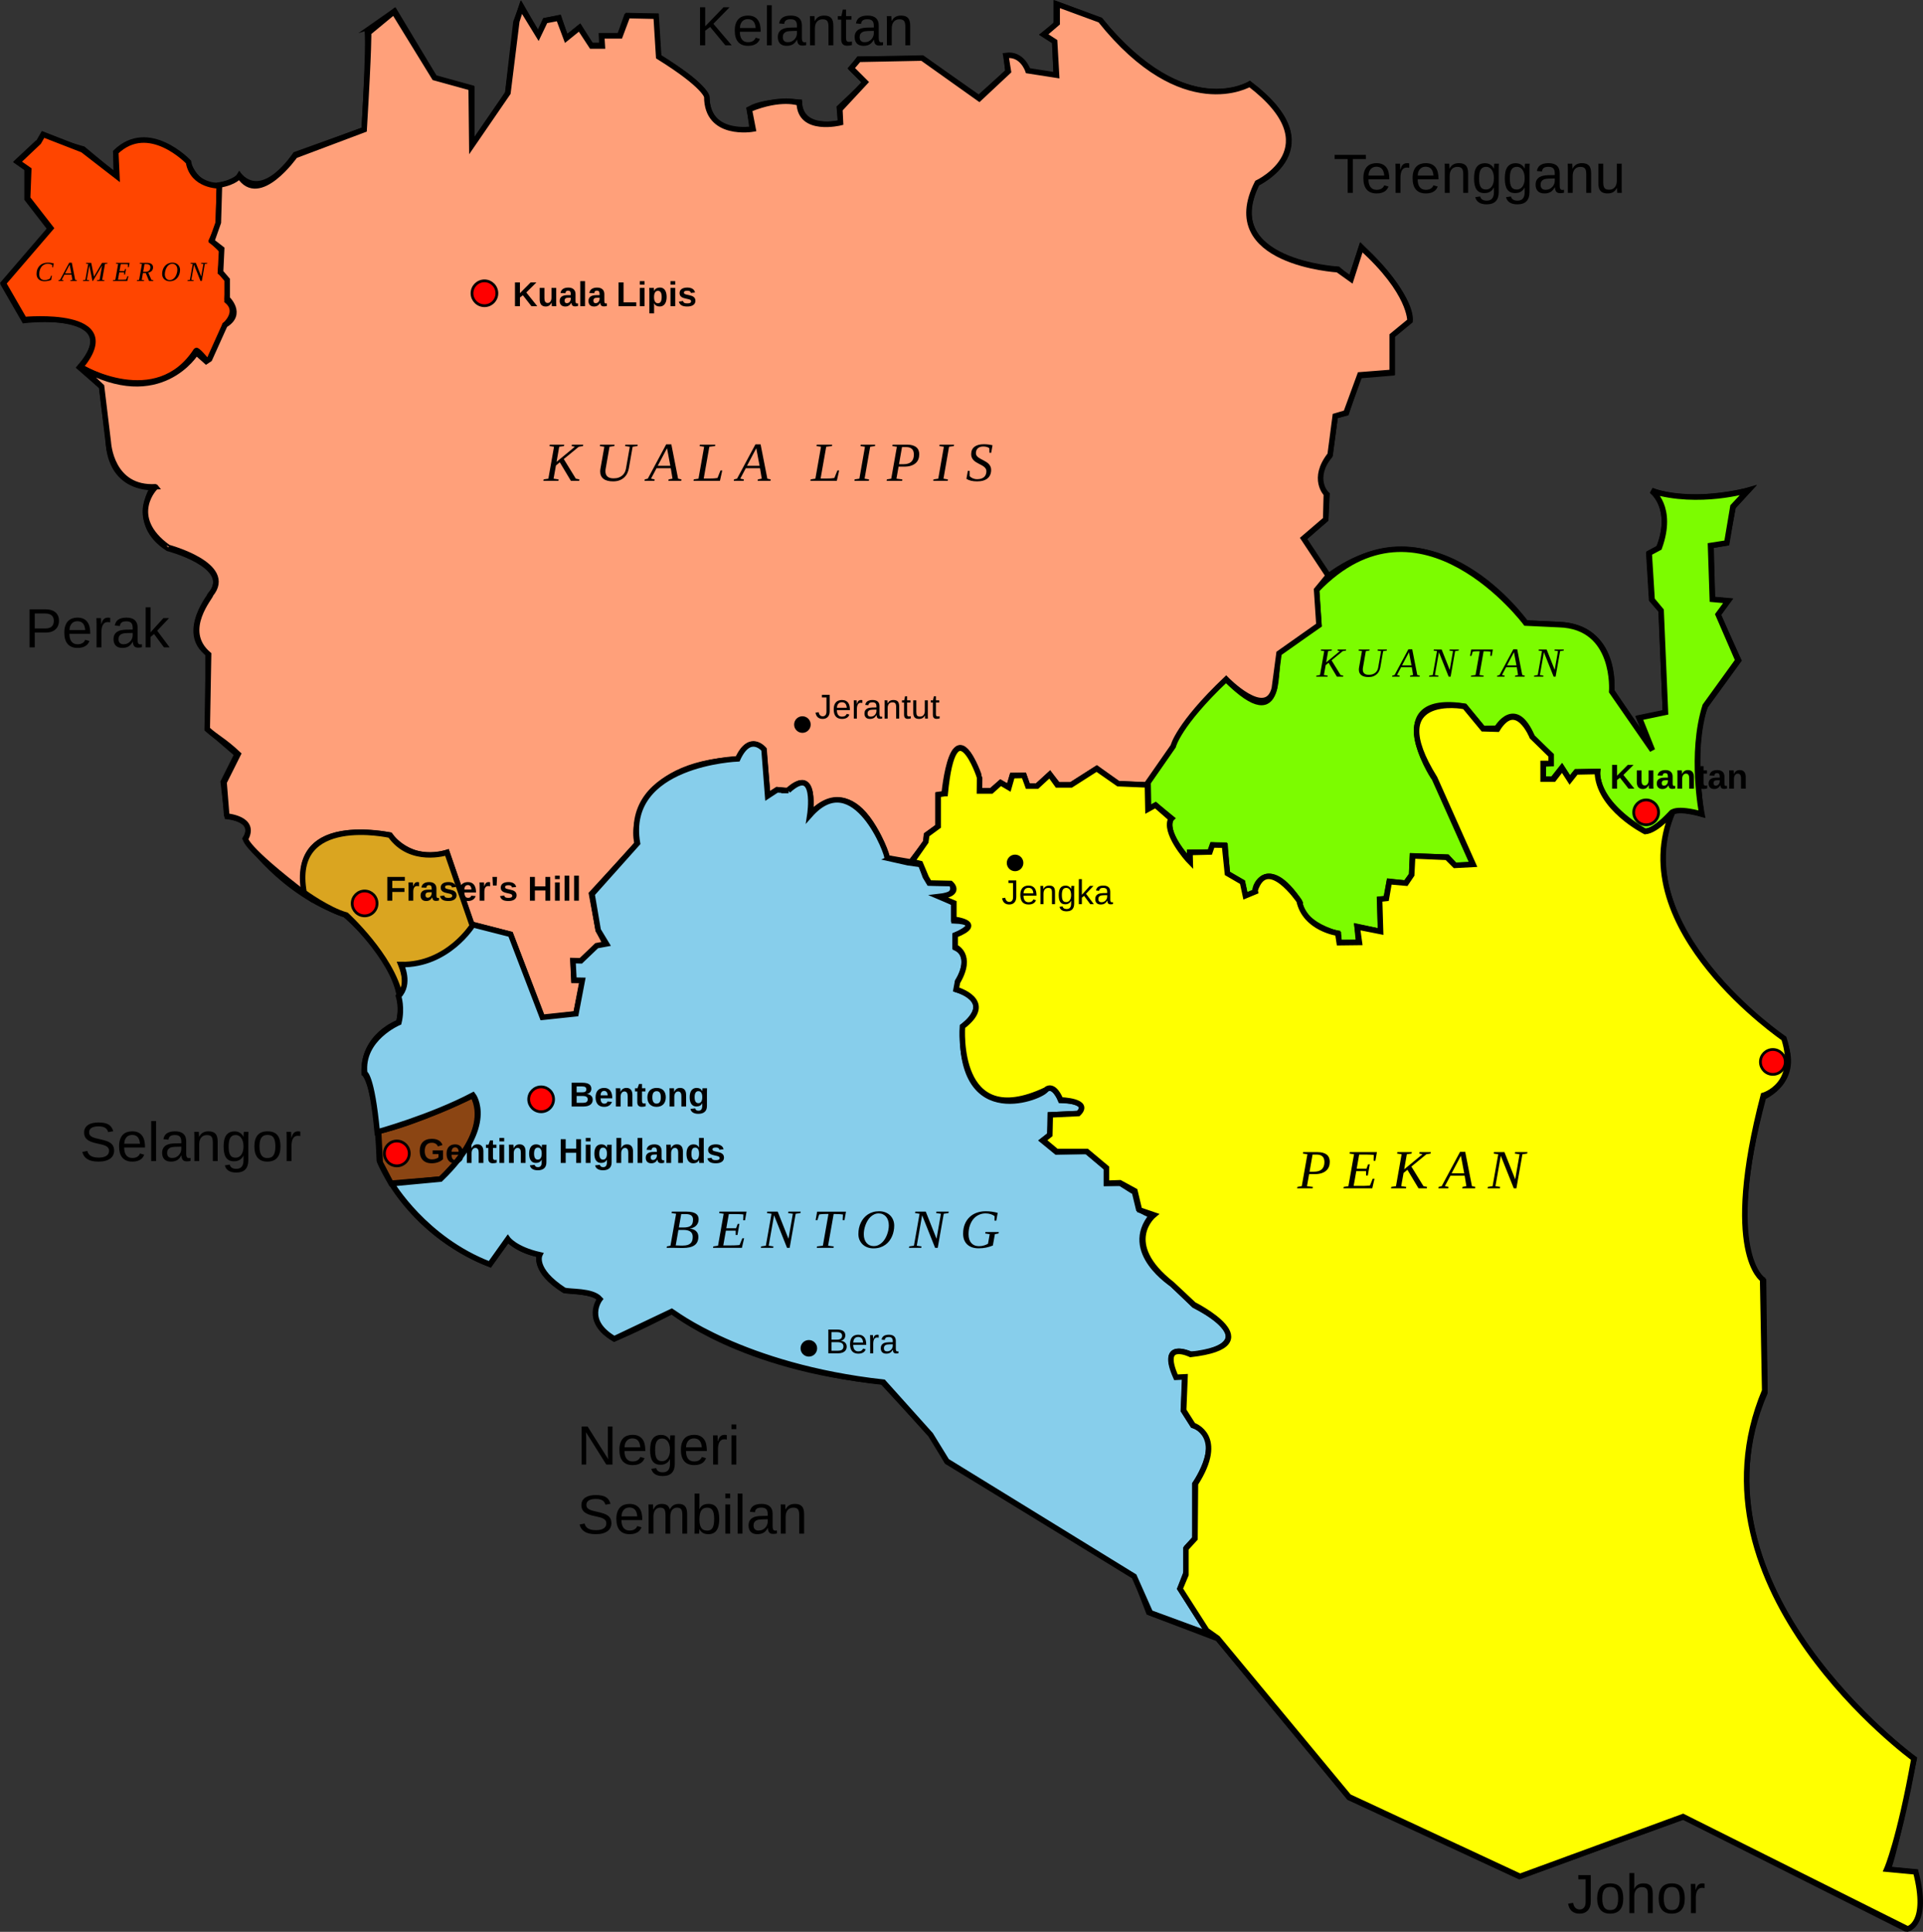 <?xml version="1.0"?>
<svg xmlns="http://www.w3.org/2000/svg" width="348.015" height="349.521" viewBox="0 0 348.015 349.521">
  <rect x="0" y="0" width="348.015" height="349.521" fill="#333333" stroke="none"/>
  <g transform="translate(-257.847 -471.64)">
    <path d="M265.905 496.607l6.984 1.995 5.987 4.99V499.6c5.487-6.485 12.97 1.497 12.97 1.497 2.994 7.483 9.48 2.494 9.48 2.494 4.49 4.49 9.977-3.991 9.977-3.991l12.472-4.49c.998-17.96.499-17.96.499-17.96l4.989-3.492 7.483 12.472 6.485 1.497v10.975l6.486-9.977 1.497-12.971 1.036-2.792 3 5.25 1.25-2.75 2.5-.5 1.25 3.75 2.5-2 2 3.25h2v-1.75H370l1.25-3.5h5.25l.5 7.5c8.5 4.75 8.75 7.25 8.75 7.25.25 7.25 8.25 5.75 8.25 5.75l-.5-3.75c3-1.75 9-1.25 9-1.25.25 5.5 7.5 3.75 7.5 3.75l-.25-2.75 4.75-4.5-2.5-2.5 1.25-1.75H425l10 7 5.25-4.75-.25-2.5v-.25c2.75 0 3.75 2.75 3.75 2.75l5.25.75-.25-6.25-2-1.25 2.25-1.75v-3.75l8 3c15.5 18.75 27 11.5 27 11.5 15.25 11.5 1.25 18 1.25 18-7 14.25 14.75 15.5 14.75 15.5l2.25 2 2-6c9.75 9.5 8.75 13.25 8.75 13.25l-3.25 2.75v6.75l-6 .5-2.25 6.75-2 .5-1 7.25c-3.75 4.5-.5 7-.5 7l-.25 4.5-4 3.5 4.5 6.75c19.5-14.5 35.75 8.5 35.75 8.5l5.5.25c11.25.25 10 12 10 12 6.5 9.75 7.422 10.813 7.422 10.813l-2.422-5.813 4.75-1-.75-18.5-1.75-2-.5-8.25 1.75-1c3-7.25-1.25-10.5-1.25-10.5 6.75 2.75 17.5 0 17.5 0l-2.75 3-1.25 6.5-2.75.5.25 9.75 2.75.25-1.75 2.5 3.75 8.25-6 8.25c-2.75 6.25-.75 19.5-.75 19.5-4.5-1.25-5.25-.25-5.25-.25-9 20.5 20 41 20 41 3.5 7.5-3.5 10.5-3.5 10.5-7.75 28.75 0 33.25 0 33.25l.25 20.25c-15.25 35.25 27 66.25 27 66.25-4 19.5-4.75 20-4.75 20l5 .5c2.25 10-1.75 10.25-1.75 10.25l-40.25-20.25-29.75 10.75-30.75-14.25-23.75-28.75-12.5-4.75-2.5-6.5-34-20.75-2.75-4.75-9-9.75c-25.75-2.5-38-12.75-38-12.75-6.75 3.5-10.5 5-10.5 5-5.5-3.25-2.5-7-2.5-7 0-1.5-6.5-1.75-6.5-1.75-5.75-3.5-4.5-6.5-4.5-6.5-3.5-.5-5.75-2.75-5.75-2.75l-3.25 4.5c-15.25-6-20-18.75-20-18.75-.5-14-2.75-15.75-2.75-15.75-.25-7 6.25-9.25 6.25-9.25 2.5-9.5-9.75-19.5-9.75-19.5-11.5-4-18-13.75-18-13.75 2.25-3.5-3.25-4-3.25-4l-.75-6.25 2.5-5-5.25-4.5v-13.75c-5.25-3.75.75-11 .75-11 3.5-5-8-8-8-8-7-4.5-2.75-11-2.75-11-8.25-.25-8-8.25-8-8.25l-1.25-10-4-3.5c9.25-10.75-10-8.5-10-8.5l-3.75-6.5 8.5-10-4.25-5.5v-5.5l-1.75-1.25 3.75-3.5" fill="none" stroke="#000"/>
    <path d="M297.543 505.261l-.198 7.253-1.196 2.592 1.994 1.995-.399 3.789 1.396.997-.2 4.188c2.394 1.994-.398 4.387-.398 4.387-1.595 5.584-3.19 6.581-3.19 6.581-1.796-2.193-1.995-1.994-1.995-1.994-7.18 11.168-20.94 2.991-20.94 2.991 8.575-10.37-10.17-8.575-10.17-8.575l-3.79-6.58 8.575-9.972-4.187-5.385.199-5.185-1.994-1.396 3.789-3.59.797-1.396 7.18 2.792 6.182 4.787-.2-4.388c5.983-5.783 13.163 1.795 13.163 1.795.743 4.405 5.582 4.314 5.582 4.314z" fill="#ff4500" fill-rule="evenodd" stroke="#000"/>
    <path d="M465.616 613.173l4.354-6.306h0c1.952-5.706 9.76-12.313 9.76-12.313 10.992 10.974 8.522-2.862 9.61-4.955l7.184-4.868-.428-6.327c18.785-19.607 37.88 5.961 37.88 5.961l6.03.283c10.431.302 9.526 12.113 9.526 12.113l7.363 10.62-2.352-5.88 4.704-.98-.784-18.423-1.633-1.96-.523-8.428 1.83-.98c2.678-7.382-1.372-10.257-1.372-10.257 8.558 2.548 17.443-.13 17.443-.13l-2.744 2.94-1.11 6.598-2.94.457.326 9.735 2.875.261-1.83 2.483 3.594 8.297-5.945 8.232c-2.744 8.69-.588 19.6-.588 19.6-4.704-1.307-5.488-.262-5.488-.262-4.181 4.508-5.227 3.136-5.227 3.136-9.016-5.553-8.166-10.584-8.166-10.584l-3.855.066-1.176 1.437-1.437-2.221-1.699 2.156h-1.699l.066-2.81 1.372-.065v-1.503l-3.332-3.136c-3.065-7.612-6.468-1.764-6.468-1.764l-2.483.066-3.332-4.05c-15.01-2.334-6.174 12.255-5.488 13.066l6.99 15.614-3.266.13-1.372-1.502-6.337-.196-.13 3.398-1.111 1.502-2.94-.326-.588 3.135-1.111.131.13 5.815-4.246-.915.27 2.909h-3.527l-.13-1.568c-7.186-2.09-6.924-5.617-6.924-5.617-6.019-9.334-8.903-2.163-7.969-1.96l-1.96.784-.522-2.482-2.743-1.567-.392-5.095-2.22-.13-.523 1.306h-3.658v1.567c-5.226-5.878-3.266-7.707-3.266-7.707l-2.874-2.352-1.306.654z" fill="#7cfc00" fill-rule="evenodd" stroke="#000"/>
    <path d="M272.43 538.016c14.435 8.156 20.94-2.593 20.94-2.593l1.796 1.596.598-.4c2.593-5.783 2.792-6.182 2.792-6.182 3.39-1.994.4-4.786.4-4.786v-3.39l-1.197-1.397.199-4.188-1.795-1.396 1.197-3.39.2-6.781c2.913-.5 3.6-1.646 3.6-1.646 3.555 5.618 10.09-3.668 10.09-3.668l12.495-4.7c.917-15.362.802-17.54.802-17.54l4.586-3.784 7.337 11.923 6.65 1.834.114 10.432 6.534-9.515 1.605-12.954.803-2.522 3.095 5.044 1.261-2.637 2.408-.458 1.375 3.668 2.408-1.949 2.178 3.325h1.949l-.115-1.834h3.325l1.375-3.669 5.16.115.458 7.337c8.483 5.273 8.712 7.222 8.712 7.222 0 7.337 8.37 5.847 8.37 5.847l-.689-3.554c5.847-2.407 9.057-1.146 9.057-1.146.115 5.388 7.452 3.553 7.452 3.553l-.115-2.407 4.586-4.93-2.522-2.522 1.375-1.605 11.464-.229 10.318 7.337 5.273-4.93-.458-2.865h0c2.98-.459 4.012 2.75 4.012 2.75l5.16.803-.345-6.076-1.949-1.26 2.408-2.064v-3.44l7.795 2.867c15.018 18.8 27.055 11.578 27.055 11.578 15.018 11.464 1.376 17.884 1.376 17.884-7.337 14.445 14.56 15.706 14.56 15.706l2.407 1.72 1.834-5.732c9.057 8.14 8.827 13.298 8.827 13.298l-3.21 2.637v6.649l-5.846.458-2.522 6.879-1.95.573-.916 6.993c-3.44 4.356-.688 7.108-.688 7.108l-.115 4.585-4.012 3.44 4.47 6.763-2.106 2.557.425 6.38-7.23 5.103-.851 6.38c-1.489 5.741-8.719-1.702-8.719-1.702-8.719 8.294-9.57 12.122-9.57 12.122l-4.89 7.017-5.104-.213-3.828-2.764-4.678 2.977h-2.34l-1.488-1.914-2.339 2.127h-1.701l-.638-1.914h-2.127l-.638 2.126-1.488-.85-1.701 1.488h-2.127v-2.339c-4.891-13.822-6.38 2.977-6.38 2.977l-1.124.131v5.744l-2.078 1.466-.122 1.344-2.688 3.544-4.278-.733c-6.11-17.23-13.93-7.943-13.93-7.943.855-9.41-4.155-4.155-4.155-4.155l-1.833-.244-1.711 1.1-.733-8.31c-2.811-3.055-4.644 1.71-4.644 1.71-19.375.866-18.94 13.72-18.208 15.276l-8.31 9.043 1.222 6.599 1.344 2.566-1.71.366-3.056 2.933h-1.1l.123 3.178h1.588l-1.222 6.11-6.11.733-5.743-15.153-7.088-1.833-4.4-12.954c-6.72 2.078-10.386-3.177-10.386-3.177-19.318-3.065-15.437 9.739-15.031 10.876-11.403-8.705-11.037-10.167-11.037-10.167 2.038-3.774-3.537-4.084-3.41-4.14l-.488-6.09 2.558-5.116c-2.628-2.465-3.845-2.911-5.602-4.506l.243-13.519c-5.199-4.406.642-10.686.366-10.84 4.427-5.31-7.674-8.524-7.673-8.525-7.709-5.532-2.27-11.08-2.193-10.961-8.203.514-8.63-7.954-8.647-8.039l-1.218-10.108z" fill="#ffa07a" fill-rule="evenodd" stroke="#000"/>
    <path d="M312.875 633.108c-2.628-14.456 15.583-10.36 15.583-10.36 3.692 5.267 10.277 3.132 10.277 3.132l4.63 13.355c-5.732 7.905-12.93 7-12.93 7 1.58 4.15-.198 5.534-.198 5.534-1.554-7.12-9.709-14.57-9.709-14.57-3.291-.9-7.653-4.09-7.653-4.09z" fill="#daa520" fill-rule="evenodd" stroke="#000"/>
    <path d="M326.358 676.279c6.14-1.198 17.074-6.44 17.074-6.44 3.595 6.89-5.84 15.127-5.84 15.127l-8.987.749-1.947-3.745-.3-5.691z" fill="#8b4513" fill-rule="evenodd" stroke="#000"/>
    <g style="line-height:125%" font-weight="400" font-size="10" font-family="Liberation Serif" letter-spacing="0" word-spacing="0" font-style="italic">
      <path d="M363.4 552.088l-.048.258-.762.127-2.714 2.222 2.182 3.55.654.132-.048.258h-1.5l-2.006-3.35-.698.572-.43 2.388.918.132-.049.258h-2.715l.049-.258.854-.132 1.021-5.772-.82-.127.048-.258h2.623l-.05.258-.859.127-.478 2.725 3.31-2.725-.58-.127.048-.258h2.05zM371.824 552.473l-.855-.127.044-.258h2.232l-.044.258-.865.127-.688 3.912q-.078.449-.278.874-.196.42-.542.747-.342.327-.845.527-.498.2-1.187.2-1.137 0-1.733-.459-.596-.464-.596-1.338 0-.127.015-.268.015-.147.034-.244l.698-3.95-.815-.128.044-.258h2.617l-.044.258-.864.127-.689 3.931q-.024.132-.039.259-.01.122-.01.24 0 .292.083.531.083.24.26.406.175.166.453.258.279.088.67.088.546 0 .942-.146.395-.147.664-.39.273-.245.43-.562.156-.318.214-.664l.694-3.95zM376.32 558.377l-.048.258h-1.787l.049-.258.547-.132 3.33-6.211h.932l1.221 6.21.61.133-.053.258h-2.32l.054-.258.698-.132-.312-1.89h-2.578l-1.001 1.89.659.132zm2.242-5.64l-1.68 3.179h2.28l-.6-3.179zM387.249 552.346l-1.03.127-1.016 5.743h1.045q.61 0 .952-.035.342-.034.498-.063l.542-1.362h.317l-.42 1.88h-4.785l.049-.26.854-.131 1.02-5.772-.82-.127.05-.258h2.792l-.048.258zM392.473 558.377l-.049.258h-1.787l.049-.258.547-.132 3.33-6.211h.933l1.22 6.21.61.133-.053.258h-2.32l.054-.258.699-.132-.313-1.89h-2.578l-1.001 1.89.66.132zm2.241-5.64l-1.68 3.179h2.28l-.6-3.179zM408.4 552.346l-1.03.127-1.015 5.743h1.045q.61 0 .952-.035.342-.034.498-.063l.542-1.362h.317l-.42 1.88h-4.785l.05-.26.854-.131 1.02-5.772-.82-.127.049-.258h2.793l-.05.258zM414.314 558.245l.81.132-.039.258h-2.612l.04-.258.859-.132 1.01-5.772-.81-.127.039-.258h2.622l-.04.258-.868.127-1.011 5.772zM421.34 555.628q.952 0 1.421-.435.474-.44.474-1.308 0-.699-.357-1.026-.351-.332-1.064-.332h-.723l-.547 3.1h.796zm-.874.44l-.385 2.177 1.069.132-.049.258h-2.803l.05-.258.79-.132 1.02-5.772-.82-.127.05-.258h2.621q.581 0 .996.127.415.127.684.356.269.225.39.547.128.317.128.703 0 .488-.157.903-.156.41-.493.708-.332.298-.854.47-.523.165-1.255.165h-.982zM428.591 558.245l.81.132-.038.258h-2.613l.04-.258.859-.132 1.01-5.772-.81-.127.04-.258h2.621l-.039.258-.869.127-1.01 5.772zM433 556.824h.318l.005.933q.078.117.215.224.141.103.322.186.18.078.39.127.215.044.445.044.415 0 .723-.098.312-.103.522-.288.21-.19.313-.454.107-.264.107-.596 0-.264-.117-.459t-.313-.352q-.195-.156-.444-.288-.244-.131-.503-.263-.259-.137-.508-.288-.244-.157-.44-.357-.195-.205-.312-.469-.117-.263-.117-.62 0-.449.156-.786.161-.337.454-.556.298-.225.718-.337.425-.113.952-.113.484 0 .865.054.385.049.717.132l-.239 1.362h-.317l-.025-.835q-.156-.127-.434-.215-.279-.088-.64-.088-.356 0-.615.093-.254.093-.42.259-.161.161-.24.38-.077.22-.077.475 0 .244.117.43.122.18.312.331.196.147.445.279.249.127.503.263.258.137.507.293.25.156.44.357.195.2.312.464.122.258.122.605 0 .483-.16.87-.157.385-.474.653-.318.269-.796.415-.479.142-1.123.142-.616 0-1.109-.122-.488-.127-.81-.332l.254-1.455z" style="-inkscape-font-specification:'Liberation Serif'"/>
    </g>
    <g style="line-height:125%" font-weight="400" font-size="5" font-family="Liberation Serif" letter-spacing="0" word-spacing="0" font-style="italic">
      <path d="M265.89 522.521q-.349 0-.615-.095t-.446-.269q-.181-.173-.274-.417-.093-.244-.093-.542 0-.476.152-.855.151-.378.42-.64.27-.26.644-.4.374-.139.818-.139.335 0 .593.04.26.036.476.085l-.11.715h-.158v-.425q-.152-.105-.366-.16-.215-.06-.45-.06-.332 0-.612.135-.281.132-.486.378-.203.247-.318.596-.114.349-.114.779 0 .232.053.43.057.197.176.341.12.142.305.222.186.08.447.08.151 0 .295-.023.145-.025.269-.066.127-.042.232-.093.105-.054.18-.112l.176-.491h.16l-.15.769q-.115.041-.256.08-.14.04-.296.071-.156.03-.322.047-.166.02-.33.02zM269.33 522.345l-.024.13h-.893l.024-.13.273-.066 1.665-3.105h.467l.61 3.105.305.066-.027.13h-1.16l.028-.13.349-.066-.156-.944h-1.29l-.5.944.33.066zm1.121-2.82l-.84 1.59h1.14l-.3-1.59zM274.665 522.475h-.085l-.564-2.815-.462 2.62.43.065-.024.13h-1.114l.025-.13.427-.066.51-2.885-.41-.064.024-.13h.933l.503 2.498 1.46-2.497h.981l-.024.13-.43.063-.51 2.885.41.066-.024.13h-1.328l.024-.13.45-.066.46-2.62-1.662 2.816zM278.29 522.345l.428-.066.51-2.885-.41-.064.024-.13h2.456l-.139.784h-.161l.015-.53q-.076-.01-.186-.016-.11-.007-.224-.01-.115-.005-.218-.005l-.156-.002h-.535l-.227 1.279h.884l.147-.39h.156l-.178 1.005h-.157l-.005-.395h-.883l-.237 1.335h.644q.152 0 .286-.002l.242-.01q.11-.005.188-.012t.117-.015l.246-.605h.162l-.2.864h-2.613l.024-.13zM283.715 521.04l-.22 1.24.438.065-.025.13h-1.304l.025-.13.395-.066.51-2.885-.41-.064.025-.13h1.299q.285 0 .49.057.208.056.342.161.135.103.198.25.066.146.066.326 0 .203-.059.364-.056.159-.166.278-.11.12-.268.203-.159.083-.362.132l.555 1.308.358.066-.024.13h-.752l-.6-1.436h-.51zm.42-.22q.218 0 .388-.052.174-.054.29-.156.12-.103.184-.254.064-.151.064-.35 0-.295-.176-.441-.176-.147-.523-.147h-.361l-.247 1.4h.381zM289.943 520.443q0-.246-.066-.446-.065-.2-.185-.342-.12-.142-.288-.217-.166-.078-.371-.078-.225 0-.413.087-.188.088-.34.235-.148.146-.263.34-.112.19-.188.4-.076.21-.115.424-.036.213-.036.4 0 .245.063.443.066.197.183.337.118.139.281.214.166.076.369.076.224 0 .412-.085.19-.088.342-.232.154-.144.269-.335.114-.19.19-.398.078-.21.117-.42.04-.212.04-.403zm-1.386 2.08q-.3 0-.552-.095-.252-.095-.432-.266-.18-.173-.283-.412-.1-.24-.1-.53 0-.276.056-.535t.166-.486q.11-.23.268-.42.161-.19.369-.327.21-.136.464-.212.254-.076.551-.076.3 0 .552.095.252.096.432.269.181.17.281.413.103.239.103.527 0 .237-.05.483-.046.244-.146.474-.097.227-.249.427-.151.2-.361.35-.207.148-.474.236-.266.086-.595.086zM294.658 519.394l-.43-.064.024-.13h1.116l-.024.13-.43.064-.544 3.08h-.237l-1.175-2.944-.485 2.75.43.065-.025.13h-1.113l.024-.13.427-.066.51-2.885-.41-.064.025-.13h.947l.974 2.454.396-2.26z" style="-inkscape-font-specification:'Liberation Serif'"/>
    </g>
    <g style="line-height:125%" font-weight="400" font-size="7.5" font-family="Liberation Serif" letter-spacing="0" word-spacing="0" font-style="italic">
      <path d="M501.468 589.154l-.037.194-.571.095-2.036 1.666 1.636 2.663.491.099-.036.194h-1.125l-1.505-2.512-.523.428-.323 1.79.689.1-.037.194h-2.036l.037-.194.64-.1.766-4.328-.615-.095.036-.194h1.967l-.037.194-.644.095-.36 2.044 2.484-2.044-.436-.095.036-.194h1.539zM507.785 589.443l-.641-.095.033-.194h1.673l-.033.194-.648.095-.516 2.934q-.059.336-.209.655-.146.315-.406.56-.257.246-.634.396-.373.15-.89.15-.853 0-1.3-.344-.447-.348-.447-1.004 0-.095.011-.201.011-.11.026-.183l.524-2.963-.612-.095.033-.194h1.963l-.033.194-.648.095-.517 2.948q-.018.1-.029.194-.007.092-.007.18 0 .22.062.399.063.18.195.304.131.124.34.194.209.066.502.066.41 0 .707-.11.296-.11.498-.293.205-.183.322-.421.117-.238.161-.498l.52-2.963zM511.158 593.87l-.037.195h-1.34l.036-.194.41-.1 2.498-4.657h.7l.915 4.658.458.099-.04.194h-1.74l.04-.194.524-.1-.235-1.416h-1.933l-.75 1.417.494.099zm1.68-4.229l-1.26 2.384h1.71l-.45-2.384zM520.803 589.443l-.644-.095.037-.194h1.673l-.036.194-.645.095-.817 4.622h-.355l-1.761-4.417-.73 4.124.645.099-.036.194h-1.67l.037-.194.64-.1.766-4.328-.615-.095.036-.194h1.421l1.461 3.68.593-3.39zM524.048 594.065l.037-.194.794-.1.758-4.302h-.186q-.238 0-.41.007-.173.004-.297.014-.125.011-.213.026-.087.011-.157.026l-.234.765h-.246l.205-1.154h3.919l-.205 1.154h-.25l.037-.765q-.128-.026-.388-.044-.26-.022-.688-.022h-.18l-.758 4.295.766.1-.037.193h-2.267zM530.157 593.87l-.037.195h-1.34l.036-.194.41-.1 2.498-4.657h.7l.915 4.658.458.099-.04.194h-1.74l.04-.194.524-.1-.235-1.416h-1.933l-.75 1.417.494.099zm1.68-4.229l-1.26 2.384h1.71l-.45-2.384zM539.803 589.443l-.645-.095.037-.194h1.673l-.036.194-.645.095-.817 4.622h-.355l-1.761-4.417-.73 4.124.645.099-.036.194h-1.67l.037-.194.64-.1.766-4.328-.615-.095.036-.194h1.421l1.461 3.68.593-3.39z" style="-inkscape-font-specification:'Liberation Serif'"/>
    </g>
    <path d="M329.966 651.878c2.215-2.22.482-5.725.482-5.725 8.504.13 12.989-7.203 12.989-7.203l6.81 1.738 5.756 15.008 6.073-.643 1.155-6.047-1.512-.03-.19-3.541 1.44.04 2.871-2.741 1.762-.327-1.5-2.48-1.11-6.525 8.222-9.202c-2.48-14.487 18.142-15.27 18.142-15.27 2.219-4.83 4.764-1.697 4.764-1.697l.653 8.418 1.696-1.11 2.089.131h-.066c5.352-4.894 3.916 4.438 3.916 4.438 8.093-9.189 14.32 7.449 13.965 7.766l3.785.848 2.35.326.783 2.154.718 1.175 4.046.065h0c1.044 2.088-1.567 2.61-1.567 2.61l2.014.99v3.182c5.796.227.227 2.614.227 2.614v2.273c3.41 1.59.455 6.023.455 6.023l-.114 1.591c7.047 2.273 1.023 6.592 1.023 6.592-.958 19.483 14.872 12.512 15.002 11.478 1.477-1.25 2.727 1.932 2.727 1.932 5.91.114 3.183 2.387 3.183 2.387l-5.001.227-.114 3.637-1.363 1.023 2.5 2.045 5.455-.113 3.637 3.068v2.728h2.5l2.16 1.364h.34l.796 3.295c1.932 1.137 2.386 1.137 2.386 1.137-5.517 6.649 3.752 12.503 3.752 12.503l3.903 3.78c14.253 7.38-.454 9.268-.731 8.782-5.859-2.218-2.44 4.147-2.44 4.147h1.464l-.244 6.098 1.707 2.684c6.343 2.073.366 10.61.366 10.61v9.88l-1.463 1.585v4.27l-1.22 3.17 5.245 8.294-10.611-3.903-2.928-6.586-33.906-20.856-2.927-4.757-8.538-9.513c-25.513-2.825-38.199-12.753-38.297-12.807l-10.423 4.954c-5.612-3.286-2.59-7.196-2.59-7.196-1.43-1.609-5.425-1.242-6.482-1.595-5.732-3.734-4.41-6.408-4.41-6.408-4.484-1.022-5.779-2.852-5.779-2.852l-3.258 4.58c-11.823-4.54-17.753-14.599-17.753-14.599l8.82-.826c10.171-9.758 5.893-15.2 5.893-15.2-7.732 4.054-17.34 6.68-17.34 6.68-.976-10.292-2.27-10.661-2.27-10.661-.675-6.254 6.191-9.147 6.191-9.147.647-2.68-.066-4.76-.066-4.76z" fill="#87ceeb" fill-rule="evenodd" stroke="#000"/>
    <g style="line-height:125%" font-weight="400" font-size="10" font-family="Liberation Serif" letter-spacing="0" word-spacing="0" font-style="italic">
      <path d="M381.513 693.724q.498 0 .835-.083.337-.083.542-.254.205-.176.288-.445.088-.273.088-.65 0-.507-.318-.751-.317-.244-1.044-.244h-.772l-.43 2.427h.81zm-.117 3.271q.532 0 .884-.107.351-.113.556-.318.21-.205.293-.493.083-.293.083-.654 0-.664-.434-.962-.43-.298-1.246-.298h-.908l-.488 2.803q.249.01.483.014.2.01.415.015h.362zm-2.91.41l.048-.259.65-.131 1.02-5.772-.82-.127.049-.259h2.69q.6 0 1.011.103.415.098.669.283.254.18.366.435.112.254.112.556 0 .371-.122.664-.122.288-.337.503-.214.21-.517.342-.303.132-.66.18.338.03.626.133.293.102.503.283.214.18.337.444.122.264.122.62 0 1.05-.713 1.543-.708.488-2.124.488-.274 0-.518-.005l-.464-.01-.444-.01q-.215-.005-.444-.005h-1.04zM386.938 697.146l.854-.131 1.02-5.772-.82-.127.05-.259h4.911l-.278 1.568h-.322l.029-1.06q-.151-.02-.371-.034-.22-.015-.45-.02-.229-.01-.434-.01-.2-.005-.312-.005h-1.07l-.454 2.559h1.768l.293-.781h.312l-.356 2.011h-.313l-.01-.79h-1.767l-.474 2.67h1.29q.302 0 .57-.005.269-.01.484-.02.22-.01.376-.024t.234-.029l.493-1.21h.323l-.4 1.728h-5.225l.048-.26zM401.332 691.243l-.86-.127.05-.259h2.231l-.049.26-.859.126-1.089 6.162h-.474l-2.348-5.889-.972 5.499.86.131-.05.26h-2.226l.049-.26.854-.131 1.021-5.772-.82-.127.048-.259h1.895l1.948 4.908.791-4.522zM405.658 697.405l.05-.259 1.059-.131 1.01-5.738h-.248q-.318 0-.547.01-.23.005-.396.02-.166.014-.283.034-.117.015-.21.034l-.313 1.02h-.327l.274-1.537h5.224l-.273 1.538h-.332l.049-1.02q-.171-.035-.518-.06-.347-.029-.918-.029h-.24l-1.01 5.728 1.02.132-.048.258h-3.023zM418.7 693.343q0-.494-.131-.894-.132-.4-.372-.684-.239-.283-.576-.434-.332-.156-.742-.156-.45 0-.825.175-.376.176-.679.47-.298.292-.527.678-.225.38-.376.8-.151.42-.23.85-.073.425-.073.801 0 .488.127.884.132.395.366.674.235.278.562.43.332.15.737.15.45 0 .825-.17.381-.176.684-.464.308-.288.537-.669.23-.38.381-.796.156-.42.234-.84.078-.424.078-.805zm-2.773 4.16q-.6 0-1.104-.19-.502-.191-.864-.533-.361-.347-.566-.825-.2-.479-.2-1.06 0-.551.112-1.069.112-.518.332-.972.22-.459.537-.84.322-.38.737-.654.42-.273.928-.425.508-.151 1.104-.151.6 0 1.103.19t.864.538q.362.341.562.825.205.478.205 1.054 0 .474-.098.967-.092.489-.293.948-.195.454-.498.854-.302.4-.722.698-.415.298-.948.474-.532.17-1.191.17zM428.13 691.243l-.86-.127.049-.259h2.231l-.049.26-.86.126-1.088 6.162h-.474l-2.348-5.889-.972 5.499.86.131-.05.26h-2.226l.049-.26.854-.131 1.02-5.772-.82-.127.05-.259h1.894l1.948 4.908.791-4.522zM437.529 696.985q-.303.117-.601.215-.298.093-.61.161-.313.064-.65.098-.332.034-.703.034-.674 0-1.201-.18-.523-.186-.884-.528-.356-.342-.547-.83-.185-.488-.185-1.104 0-.981.312-1.738.313-.757.86-1.274.546-.518 1.289-.786.747-.269 1.611-.269.63 0 1.157.078.532.078 1.026.215l-.25 1.406h-.327l.015-.81q-.298-.24-.713-.366-.415-.132-.937-.132-.61 0-1.167.249-.557.244-.977.722-.42.479-.669 1.187-.249.703-.249 1.616 0 .537.137.943.142.405.39.673.25.269.596.406.352.131.777.131.263 0 .503-.039.239-.044.449-.107.21-.068.38-.147.172-.078.289-.15l.307-1.725-.815-.127.044-.263h2.417l-.044.263-.664.127-.366 2.051z" style="-inkscape-font-specification:'Liberation Serif Italic'"/>
    </g>
    <path d="M422.89 627.515l2.505-3.581.176-1.275 2.066-1.517v-5.747l1.22-.176h.044c1.607-16.555 6.27-2.997 6.231-2.911l-.025 2.44h2.156l1.672-1.496 1.495.88.616-2.156 2.112-.044.704 1.935h1.671l2.288-2.111 1.363 1.892h2.508l4.619-2.948 3.915 2.728 5.279.22.088 4.399 1.363-.748 2.816 2.463c-1.297 2.392 2.73 7.08 3.475 7.83l-.044-1.715 3.607-.088.44-1.276 2.2.044.527 5.103 2.728 1.584.528 2.463 1.803-.748-.044-.264c2.156-6.598 7.963 1.936 7.963 1.936 1.1 5.059 6.994 5.85 6.994 5.85l.264 1.716 3.651-.044-.396-2.815 4.223.836-.176-5.851 1.232-.132.528-3.035 3.035.264 1.012-1.496.176-3.431 6.203.264 1.451 1.451 3.3-.176-6.95-15.572c-9.748-15.65 5.216-13.14 5.441-12.953l3.294 3.984 2.604.076h0c3.484-5.63 6.281 1.379 6.281 1.379l3.447 3.37v1.456h-1.455v2.834h1.915l1.532-1.992 1.379 2.145 1.149-1.455 3.83-.077c.129 6.6 8.663 10.867 8.663 10.867 2.134-.165 5.006-3.611 5.006-3.611-9.092 21.158 20.104 41.036 20.104 41.036 2.733 8.449-3.727 10.312-3.727 10.312-7.455 28.575-.124 33.296-.124 33.296l.372 20.127c-15.106 35.927 27.012 66.573 27.012 66.573-2.622 14.749-4.917 19.993-4.917 19.993l5.244.492c2.459 9.505-1.475 10.324-1.475 10.324l-40.642-20.32-29.498 10.815-30.973-14.421-23.763-28.68-1.967-1.392-4.834-7.539 1.065-2.54v-4.752l1.64-1.803.081-9.915c5.572-8.685-.41-10.57-.41-10.57l-1.72-2.704.245-6.063-1.638.081c-3.085-6.926 2.65-4.14 2.65-4.14 15.075-1.721.574-9.013.574-9.013l-3.933-3.687h0c-9.504-7.456-3.277-12.535-3.277-12.535l-2.622-.901-.82-3.442-2.703-1.474-2.458.082v-2.786l-3.523-2.95h-5.49l-2.457-2.048 1.229-.983.082-3.605 5.08-.246c2.375-2.294-3.196-2.458-3.196-2.458-1.393-3.277-2.704-1.802-2.704-1.802-16.55 7.797-15.075-11.47-15.075-11.47 6.145-4.67-1.147-6.719-1.147-6.719l.246-1.31h0c2.95-4.998-.41-6.391-.41-6.391v-2.13c5.572-2.212-.245-2.868-.245-2.868v-2.95l-2.704-1.146c4.342-.492 2.13-2.376 2.13-2.376l-3.85-.082-.574-.983-1.065-2.54z" fill="#ff0" fill-rule="evenodd" stroke="#000"/>
    <g style="line-height:125%" font-weight="400" font-size="10" font-family="Liberation Serif" letter-spacing="0" word-spacing="0" font-style="italic">
      <path d="M495.637 683.63q.952 0 1.421-.434.474-.44.474-1.308 0-.699-.357-1.026-.351-.332-1.064-.332h-.723l-.547 3.1h.796zm-.874.44l-.385 2.178 1.069.132-.049.259h-2.803l.05-.26.79-.131 1.02-5.772-.82-.127.05-.258h2.621q.581 0 .996.127.415.127.684.356.268.225.39.547.127.317.127.703 0 .488-.156.903-.156.41-.493.708-.332.298-.854.47-.523.165-1.255.165h-.982zM501.018 686.38l.855-.132 1.02-5.772-.82-.127.049-.258h4.912l-.279 1.567h-.322l.03-1.06q-.152-.019-.372-.034-.22-.014-.449-.02-.23-.01-.434-.01-.2-.004-.313-.004h-1.07l-.453 2.558h1.767l.293-.78h.313l-.357 2.01h-.312l-.01-.79h-1.768l-.473 2.67h1.289q.302 0 .57-.004.27-.01.484-.02.22-.01.376-.024.156-.015.235-.03l.493-1.21h.322l-.4 1.728h-5.225l.049-.259zM516.8 680.09l-.05.26-.761.126-2.715 2.222 2.183 3.55.654.132-.049.259h-1.499l-2.007-3.35-.698.571-.43 2.388.918.132-.048.259h-2.715l.048-.26.855-.131 1.02-5.772-.82-.127.049-.258h2.622l-.049.258-.86.127-.478 2.725 3.31-2.725-.58-.127.049-.258h2.05zM519.993 686.38l-.05.259h-1.786l.049-.26.547-.131 3.33-6.211h.932l1.22 6.21.611.133-.053.259h-2.32l.054-.26.698-.131-.312-1.89h-2.578l-1.001 1.89.659.132zm2.241-5.64l-1.68 3.179h2.28l-.6-3.179zM532.854 680.476l-.86-.127.05-.258h2.231l-.049.258-.86.127-1.088 6.163h-.474l-2.348-5.89-.972 5.499.86.132-.05.259h-2.226l.049-.26.854-.131 1.02-5.772-.82-.127.05-.258h1.894l1.948 4.907.791-4.522z" style="-inkscape-font-specification:'Liberation Serif Italic'"/>
    </g>
    <g style="line-height:125%" font-weight="400" font-size="10" font-family="Liberation Sans" letter-spacing="0" word-spacing="0">
      <path d="M389.116 479.835l-2.75-3.32-.898.684v2.636h-.932v-6.88h.932v3.448l3.316-3.447h1.098l-2.93 2.988 3.32 3.891h-1.156zM391.743 477.38q0 .414.083.766.087.347.263.6.18.25.46.391.278.137.668.137.571 0 .913-.23.347-.23.469-.58l.771.22q-.083.219-.234.443-.146.22-.395.4-.25.177-.625.294-.372.112-.899.112-1.172 0-1.787-.698-.61-.698-.61-2.075 0-.743.185-1.255.186-.518.508-.84.322-.322.752-.464.43-.146.918-.146.664 0 1.108.214.45.215.718.596.274.376.386.889.117.512.117 1.108v.117h-3.77zm2.86-.674q-.072-.835-.424-1.216-.351-.386-1.01-.386-.22 0-.465.073-.239.069-.444.25-.205.18-.347.492-.141.308-.16.787h2.85zM396.635 479.835v-7.246h.879v7.246h-.879zM400.21 479.933q-.797 0-1.197-.42t-.4-1.152q0-.523.195-.855.2-.337.518-.527.322-.19.732-.264.41-.073.835-.083l1.186-.02v-.287q0-.327-.068-.557-.068-.23-.21-.371-.142-.142-.356-.205-.21-.068-.498-.068-.254 0-.46.039-.204.034-.356.131-.151.093-.244.26-.093.16-.122.41l-.918-.084q.049-.312.186-.57.136-.265.385-.455.254-.19.63-.293.381-.107.918-.107.996 0 1.5.459.502.454.502 1.318v2.275q0 .391.103.591.102.195.39.195.073 0 .147-.01.073-.01.141-.024v.547q-.166.04-.332.059-.16.02-.346.02-.25 0-.43-.064-.176-.069-.288-.2-.112-.137-.171-.333-.059-.2-.073-.464h-.03q-.141.254-.312.46-.166.205-.39.351-.225.142-.513.22-.284.078-.655.078zm.2-.66q.42 0 .732-.15.317-.157.522-.396.21-.24.313-.522.102-.284.102-.542v-.435l-.961.02q-.323.005-.616.048-.288.04-.507.161-.22.123-.352.342-.127.22-.127.576 0 .43.23.664.234.235.664.235zM407.783 479.835v-3.35q0-.385-.059-.644-.054-.258-.18-.415-.128-.16-.338-.224-.205-.069-.512-.069-.313 0-.567.113-.249.107-.43.317-.175.205-.273.513-.098.302-.098.698v3.061h-.878v-4.155q0-.166-.005-.347 0-.185-.005-.346l-.01-.283q-.005-.118-.01-.152h.83q.005.025.01.132l.01.25q.01.136.014.282.005.142.005.24h.015q.127-.23.278-.416.152-.185.352-.312.2-.132.459-.2.259-.073.6-.073.44 0 .757.107.318.107.523.332.205.225.298.581.097.352.097.84v3.52h-.883zM412.026 479.796q-.2.054-.41.083-.205.035-.479.035-1.055 0-1.055-1.197v-3.525h-.61v-.64h.645l.258-1.181h.586v1.181h.977v.64h-.977v3.335q0 .38.122.537.127.151.435.151.127 0 .244-.02.122-.019.264-.048v.65zM414.116 479.933q-.796 0-1.197-.42-.4-.42-.4-1.152 0-.523.195-.855.2-.337.518-.527.322-.19.732-.264.41-.073.835-.083l1.187-.02v-.287q0-.327-.069-.557-.068-.23-.21-.371-.141-.142-.356-.205-.21-.068-.498-.068-.254 0-.46.039-.204.034-.356.131-.15.093-.244.26-.093.16-.122.41l-.918-.084q.049-.312.186-.57.137-.265.386-.455.253-.19.63-.293.38-.107.917-.107.996 0 1.5.459.502.454.502 1.318v2.275q0 .391.103.591.102.195.39.195.074 0 .147-.01t.142-.024v.547q-.166.04-.332.059-.162.02-.347.02-.25 0-.43-.064-.176-.069-.288-.2-.112-.137-.17-.333-.06-.2-.074-.464h-.03q-.14.254-.312.46-.166.205-.39.351-.225.142-.513.22-.283.078-.654.078zm.2-.66q.42 0 .732-.15.318-.157.523-.396.21-.24.312-.522.103-.284.103-.542v-.435l-.962.02q-.322.005-.615.048-.289.04-.508.161-.22.123-.352.342-.127.22-.127.576 0 .43.23.664.234.235.664.235zM421.689 479.835v-3.35q0-.385-.059-.644-.053-.258-.18-.415-.127-.16-.337-.224-.205-.069-.513-.069-.313 0-.566.113-.25.107-.43.317-.176.205-.274.513-.097.302-.097.698v3.061h-.88v-4.155q0-.166-.004-.347 0-.185-.005-.346l-.01-.283q-.005-.118-.01-.152h.83q.005.025.01.132l.01.25q.01.136.015.282.005.142.005.24h.014q.127-.23.279-.416.151-.185.351-.312.2-.132.46-.2.258-.073.6-.073.44 0 .757.107t.522.332q.205.225.298.581.098.352.098.84v3.52h-.884z" style="-inkscape-font-specification:'Liberation Sans'"/>
    </g>
    <g style="line-height:125%" font-weight="400" font-size="10" font-family="Liberation Sans" letter-spacing="0" word-spacing="0">
      <path d="M502.671 500.42v6.117h-.927v-6.118h-2.364v-.762h5.655v.762h-2.364zM505.503 504.081q0 .415.083.767.088.347.264.6.18.25.459.391.278.137.669.137.571 0 .913-.23.347-.23.469-.58l.771.219q-.083.22-.234.444-.147.22-.396.4-.249.177-.625.294-.37.112-.898.112-1.172 0-1.787-.698-.61-.698-.61-2.075 0-.743.185-1.255.186-.518.508-.84.322-.322.752-.464.43-.146.918-.146.664 0 1.108.214.45.215.718.596.273.376.386.889.117.512.117 1.108v.117h-3.77zm2.862-.674q-.074-.834-.425-1.215-.352-.386-1.01-.386-.22 0-.465.073-.24.069-.444.25-.205.18-.347.492-.141.308-.161.786h2.852zM510.415 506.537v-4.052q0-.166-.005-.337 0-.176-.005-.337l-.01-.303-.01-.254h.83l.01.259q.01.142.015.293.01.151.01.293.005.137.005.234h.02q.092-.302.195-.522.107-.225.249-.366.142-.147.337-.215.195-.073.474-.073.107 0 .205.02.097.014.151.028v.806q-.088-.024-.205-.034-.117-.015-.264-.015-.303 0-.517.137-.21.137-.347.38-.132.24-.195.577-.064.332-.064.727v2.754h-.879zM514.41 504.081q0 .415.083.767.087.347.263.6.18.25.46.391.278.137.668.137.571 0 .913-.23.347-.23.469-.58l.771.219q-.083.22-.234.444-.146.22-.395.4-.25.177-.625.294-.372.112-.899.112-1.172 0-1.787-.698-.61-.698-.61-2.075 0-.743.185-1.255.186-.518.508-.84.322-.322.752-.464.43-.146.918-.146.664 0 1.108.214.45.215.718.596.274.376.386.889.117.512.117 1.108v.117h-3.77zm2.86-.674q-.072-.834-.424-1.215-.352-.386-1.01-.386-.22 0-.465.073-.239.069-.444.25-.205.18-.347.492-.141.308-.16.786h2.85zM522.657 506.537v-3.35q0-.385-.059-.644-.054-.259-.18-.415-.128-.16-.338-.224-.205-.069-.512-.069-.313 0-.567.112-.249.108-.43.318-.175.205-.273.513-.097.302-.097.698v3.061h-.88v-4.155q0-.166-.004-.347 0-.185-.005-.346l-.01-.284q-.005-.117-.01-.15h.83q.005.024.01.131l.01.249q.01.137.014.283.005.142.005.24h.015q.127-.23.278-.416.152-.185.352-.312.2-.132.459-.2.259-.073.6-.073.44 0 .757.107.318.107.523.332.205.225.298.581.097.352.097.84v3.52h-.884zM526.87 508.613q-.454 0-.805-.093-.352-.093-.6-.269-.25-.17-.406-.41-.156-.24-.225-.532l.884-.127q.088.366.386.561.303.2.79.2.299 0 .543-.082.244-.083.415-.269.17-.18.264-.474.092-.293.092-.712v-.85h-.01q-.097.2-.244.386-.141.18-.351.322-.205.142-.479.23-.273.082-.625.082-.503 0-.864-.166-.357-.17-.586-.507-.225-.337-.332-.835-.103-.503-.103-1.162 0-.635.103-1.143.107-.508.342-.86.239-.356.615-.541.38-.19.923-.19.561 0 .971.258.416.254.64.727h.01q0-.122.005-.273.01-.151.015-.283.01-.137.02-.235.01-.097.019-.112h.835q-.005.044-.01.152l-.01.249-.01.327v4.404q0 1.108-.547 1.665-.542.562-1.665.562zm1.338-4.717q0-.552-.122-.943-.117-.395-.312-.644-.196-.25-.45-.366-.248-.118-.512-.118-.337 0-.581.118-.24.117-.4.37-.157.25-.235.645-.073.39-.073.938 0 .571.073.962.078.385.234.625.157.239.396.341.24.103.571.103.264 0 .513-.112.254-.113.454-.357t.322-.63q.122-.385.122-.932zM532.437 508.613q-.454 0-.806-.093-.351-.093-.6-.269-.25-.17-.406-.41-.156-.24-.224-.532l.884-.127q.087.366.385.561.303.2.791.2.298 0 .542-.082.244-.083.415-.269.171-.18.264-.474.093-.293.093-.712v-.85h-.01q-.098.2-.244.386-.142.18-.352.322-.205.142-.478.23-.274.082-.625.082-.503 0-.865-.166-.356-.17-.586-.507-.224-.337-.332-.835-.102-.503-.102-1.162 0-.635.102-1.143.108-.508.342-.86.24-.356.615-.541.381-.19.923-.19.562 0 .972.258.415.254.64.727h.01q0-.122.005-.273.01-.151.014-.283.01-.137.02-.235.01-.097.02-.112h.834q-.005.044-.01.152l-.01.249-.01.327v4.404q0 1.108-.547 1.665-.542.562-1.665.562zm1.338-4.717q0-.552-.122-.943-.118-.395-.313-.644-.195-.25-.449-.366-.25-.118-.513-.118-.337 0-.58.118-.24.117-.401.37-.156.25-.235.645-.073.39-.073.938 0 .571.073.962.079.385.235.625.156.239.395.341.24.103.572.103.263 0 .512-.112.254-.113.454-.357t.323-.63q.122-.385.122-.932zM537.349 506.635q-.796 0-1.196-.42-.4-.42-.4-1.152 0-.523.195-.855.2-.337.517-.527.322-.19.733-.264.41-.073.835-.083l1.186-.02v-.287q0-.327-.068-.557-.069-.23-.21-.371-.142-.142-.357-.205-.21-.069-.498-.069-.254 0-.459.04-.205.034-.356.131-.152.093-.244.26-.093.16-.122.41l-.918-.084q.048-.312.185-.57.137-.265.386-.455.254-.19.63-.293.38-.107.918-.107.996 0 1.499.459.503.454.503 1.318v2.275q0 .39.102.591.103.195.39.195.074 0 .147-.01.074-.01.142-.024v.547q-.166.039-.332.059-.161.019-.347.019-.249 0-.43-.063-.175-.069-.288-.2-.112-.137-.17-.333-.059-.2-.074-.464h-.029q-.142.254-.312.46-.166.204-.391.351-.225.142-.513.22-.283.078-.654.078zm.2-.66q.42 0 .733-.15.317-.157.522-.396.21-.24.313-.522.102-.284.102-.542v-.435l-.962.02q-.322.004-.615.048-.288.04-.508.161-.22.122-.351.342-.127.22-.127.576 0 .43.23.664.233.235.663.235zM544.922 506.537v-3.35q0-.385-.058-.644-.054-.259-.181-.415-.127-.16-.337-.224-.205-.069-.513-.069-.312 0-.566.112-.25.108-.43.318-.176.205-.273.513-.098.302-.098.698v3.061h-.879v-4.155q0-.166-.005-.347 0-.185-.005-.346l-.01-.284q-.005-.117-.01-.15h.83q.005.024.01.131l.01.249q.01.137.015.283.005.142.005.24h.015q.127-.23.278-.416.151-.185.352-.312.2-.132.459-.2.258-.073.6-.073.44 0 .757.107t.522.332q.206.225.298.581.098.352.098.84v3.52h-.884zM547.994 501.254v3.35q0 .386.053.644.059.26.186.42.127.156.332.225.21.063.517.063.313 0 .562-.107.254-.112.43-.317.18-.21.278-.513.098-.308.098-.703v-3.062h.878V505.761l.01.347.01.278q.005.117.01.151h-.83q-.005-.024-.01-.131-.005-.108-.014-.245l-.01-.283q-.005-.146-.005-.244h-.015q-.127.23-.278.415-.152.186-.352.317-.2.127-.459.196-.259.073-.6.073-.44 0-.757-.107-.318-.108-.523-.332-.205-.225-.302-.577-.093-.351-.093-.844v-3.52h.884z" style="-inkscape-font-specification:'Liberation Sans'"/>
    </g>
    <g style="line-height:125%" font-weight="400" font-size="10" font-family="Liberation Sans" letter-spacing="0" word-spacing="0">
      <path d="M268.525 583.956q0 .449-.152.84-.146.385-.444.673-.293.284-.737.45-.445.166-1.036.166h-2.021v2.68h-.933v-6.88h2.896q.61 0 1.064.152.454.146.757.42.303.268.454.654.152.38.152.845zm-.938.01q0-.655-.4-.991-.4-.342-1.202-.342h-1.85v2.715h1.89q.805 0 1.181-.357.381-.356.381-1.025zM270.41 586.31q0 .414.082.766.088.347.264.6.18.25.459.391.278.137.669.137.571 0 .913-.23.347-.23.469-.58l.771.219q-.083.22-.234.444-.147.22-.396.4-.249.176-.625.294-.37.112-.898.112-1.172 0-1.787-.698-.61-.699-.61-2.075 0-.743.185-1.255.186-.518.508-.84.322-.322.752-.464.43-.147.918-.147.664 0 1.108.215.45.215.718.596.273.376.386.889.117.512.117 1.108v.117h-3.77zm2.86-.675q-.073-.835-.424-1.215-.352-.386-1.01-.386-.22 0-.465.073-.239.068-.444.25-.205.18-.347.492-.141.308-.16.786h2.85zM275.321 588.765v-4.052q0-.166-.005-.337 0-.176-.005-.337l-.01-.303-.01-.254h.83q.006.112.01.259.01.142.015.293.01.151.01.293.005.137.005.234h.02q.093-.303.195-.522.107-.225.25-.366.14-.147.336-.215.195-.073.474-.073.107 0 .205.019.097.015.151.03v.805q-.088-.024-.205-.034-.117-.015-.264-.015-.302 0-.517.137-.21.137-.347.38-.132.24-.195.577-.064.332-.064.727v2.754h-.879zM279.99 588.863q-.796 0-1.197-.42-.4-.42-.4-1.152 0-.523.195-.855.2-.337.518-.527.322-.19.732-.264.41-.073.835-.083l1.187-.02v-.287q0-.328-.069-.557-.068-.23-.21-.371-.141-.142-.356-.205-.21-.069-.498-.069-.254 0-.46.04-.204.034-.356.131-.151.093-.244.26-.093.16-.122.41l-.918-.084q.049-.312.186-.571.136-.264.385-.454.254-.19.63-.293.381-.107.918-.107.996 0 1.5.458.502.455.502 1.319v2.275q0 .39.103.591.102.195.39.195.074 0 .147-.01t.141-.024v.547q-.166.039-.332.058-.16.02-.346.02-.25 0-.43-.064-.176-.068-.288-.2-.112-.136-.171-.332-.059-.2-.073-.464h-.03q-.141.254-.312.46-.166.204-.39.35-.225.143-.513.22-.284.079-.655.079zm.2-.66q.42 0 .732-.15.317-.157.522-.396.21-.24.313-.523.103-.283.103-.542v-.434l-.962.02q-.323.004-.616.048-.288.04-.507.161-.22.122-.352.342-.127.22-.127.576 0 .43.23.664.234.235.664.235zM287.519 588.765l-1.787-2.412-.645.532v1.88h-.879v-7.246h.88v4.527l2.318-2.564h1.03l-2.143 2.27 2.256 3.013h-1.03z" style="-inkscape-font-specification:'Liberation Sans'"/>
    </g>
    <g style="line-height:125%" font-weight="400" font-size="10" font-family="Liberation Sans" letter-spacing="0" word-spacing="0">
      <path d="M278.503 679.808q0 .434-.17.8-.167.367-.518.635-.352.264-.889.415-.532.147-1.265.147-1.284 0-2.002-.45-.717-.449-.913-1.298l.904-.181q.068.269.21.488.141.22.38.381.245.156.601.244t.855.088q.415 0 .761-.068.347-.073.596-.22.249-.146.386-.376.141-.234.141-.557 0-.337-.156-.546-.151-.21-.43-.347-.278-.137-.664-.23-.385-.092-.854-.2-.288-.063-.581-.137-.288-.078-.557-.18-.264-.108-.498-.25-.234-.14-.405-.336-.171-.2-.269-.46-.097-.263-.097-.605 0-.488.195-.835.2-.351.552-.576.351-.224.83-.327.478-.102 1.035-.102.64 0 1.094.102.454.098.766.298.313.2.498.498.19.293.303.684l-.918.16q-.068-.248-.2-.444-.127-.195-.337-.327-.21-.132-.513-.2-.298-.068-.703-.068-.478 0-.806.088-.322.083-.522.229-.195.147-.283.347-.083.195-.083.425 0 .307.151.507.156.196.42.327.264.132.61.22.347.088.738.176.317.073.63.151.317.074.605.181.288.103.537.244.254.142.44.347.185.205.288.483.107.279.107.655zM280.32 679.25q0 .416.083.768.087.346.263.6.18.25.46.39.278.137.668.137.571 0 .913-.229.347-.23.469-.581l.771.22q-.083.22-.234.444-.146.22-.395.4-.25.176-.625.293-.372.113-.899.113-1.172 0-1.787-.699-.61-.698-.61-2.075 0-.742.185-1.255.186-.517.508-.84.322-.322.752-.463.43-.147.918-.147.664 0 1.108.215.45.215.718.596.274.376.386.888.117.513.117 1.109v.117h-3.77zm2.86-.673q-.072-.835-.424-1.216-.352-.385-1.01-.385-.22 0-.465.073-.239.068-.444.249-.205.18-.347.493-.141.308-.16.786h2.85zM285.212 681.707v-7.246h.879v7.246h-.879zM288.786 681.805q-.796 0-1.196-.42-.4-.42-.4-1.153 0-.522.195-.854.2-.337.518-.527.322-.19.732-.264.41-.073.835-.083l1.186-.02v-.288q0-.327-.068-.556-.068-.23-.21-.371-.142-.142-.356-.206-.21-.068-.498-.068-.254 0-.46.04-.204.033-.356.131-.151.093-.244.259-.093.16-.122.41l-.918-.083q.049-.313.186-.571.136-.264.385-.454.254-.19.63-.293.381-.108.918-.108.996 0 1.5.46.502.453.502 1.318v2.275q0 .39.103.59.102.196.39.196.073 0 .147-.01.073-.01.141-.024v.547q-.166.039-.332.058-.16.02-.346.02-.25 0-.43-.064-.176-.068-.288-.2-.112-.137-.171-.332-.059-.2-.073-.464h-.03q-.141.254-.312.459-.166.205-.39.352-.225.141-.513.22-.284.077-.655.077zm.2-.66q.42 0 .733-.15.317-.157.522-.396.21-.24.313-.523.102-.283.102-.542v-.434l-.961.02q-.323.004-.616.048-.288.039-.508.161-.22.122-.351.342-.127.22-.127.576 0 .43.23.664.234.234.664.234zM296.36 681.707v-3.35q0-.385-.059-.644-.054-.259-.18-.415-.128-.161-.338-.225-.205-.068-.512-.068-.313 0-.567.112-.249.108-.43.318-.175.205-.273.512-.098.303-.098.698v3.062h-.878v-4.155q0-.166-.005-.347 0-.186-.005-.347l-.01-.283q-.005-.117-.01-.151h.83q.005.024.01.132l.01.249q.01.136.014.283.005.141.005.24h.015q.127-.23.278-.416.152-.185.352-.312.2-.132.459-.2.259-.074.6-.074.44 0 .757.108.318.107.523.332.205.224.298.58.097.352.097.84v3.521h-.883zM300.573 683.782q-.454 0-.805-.093-.352-.092-.6-.268-.25-.171-.406-.41-.156-.24-.225-.533l.884-.126q.088.366.386.561.303.2.79.2.299 0 .543-.083.244-.083.415-.268.17-.181.264-.474.092-.293.092-.713v-.85h-.01q-.097.2-.244.386-.141.181-.351.323-.205.141-.479.229-.273.083-.625.083-.503 0-.864-.166-.357-.17-.586-.508-.225-.337-.332-.835-.103-.503-.103-1.162 0-.635.103-1.142.107-.508.342-.86.239-.356.615-.542.38-.19.923-.19.561 0 .971.259.416.253.64.727h.01q0-.122.005-.273.01-.152.015-.284.01-.136.02-.234t.019-.112h.835q-.005.044-.01.151l-.01.25-.01.326v4.405q0 1.108-.547 1.665-.542.561-1.665.561zm1.338-4.717q0-.551-.122-.942-.117-.395-.312-.645-.196-.249-.45-.366-.248-.117-.512-.117-.337 0-.581.117-.24.117-.4.371-.157.25-.235.645-.073.39-.073.937 0 .572.073.962.078.386.234.625.157.24.396.342.24.103.571.103.264 0 .513-.113.254-.112.454-.356t.322-.63q.122-.386.122-.933zM308.606 679.06q0 1.387-.61 2.066-.611.679-1.773.679-.552 0-.986-.166-.435-.166-.738-.508-.298-.342-.459-.855-.156-.517-.156-1.215 0-2.735 2.368-2.735.615 0 1.06.171.449.17.732.513.288.342.425.854.137.513.137 1.197zm-.923 0q0-.615-.098-1.015-.093-.4-.278-.64-.18-.239-.444-.332-.264-.097-.596-.097-.337 0-.61.102-.27.098-.46.342-.19.24-.292.64-.098.4-.098 1 0 .616.107 1.021.108.4.293.64.19.239.445.337.258.097.561.097.337 0 .61-.093.274-.097.464-.336.19-.24.293-.645.103-.405.103-1.02zM309.724 681.707v-4.053q0-.166-.005-.337 0-.175-.005-.337l-.01-.302-.01-.254h.83l.01.259q.01.141.015.293.01.15.01.293.005.136.005.234h.02q.092-.303.194-.523.108-.224.25-.366.141-.146.336-.215.196-.073.474-.073.107 0 .205.02.098.014.151.029v.806q-.087-.025-.205-.035-.117-.014-.263-.014-.303 0-.518.136-.21.137-.347.381-.131.24-.195.577-.063.332-.063.727v2.754h-.88z" style="-inkscape-font-specification:'Liberation Sans'"/>
    </g>
    <g style="line-height:125%" font-weight="400" font-size="10" font-family="Liberation Sans" letter-spacing="0" word-spacing="0">
      <path d="M367.57 736.615l-3.68-5.86q.01.24.024.474.01.2.014.425.01.22.01.39v4.57h-.83v-6.879h1.084l3.72 5.898-.028-.478-.02-.444q-.01-.245-.01-.464v-4.512h.84v6.88h-1.123zM370.862 734.159q0 .415.083.766.088.347.263.601.181.25.46.39.278.137.668.137.572 0 .914-.23.346-.229.468-.58l.772.22q-.083.22-.235.444-.146.22-.395.4-.25.176-.625.293-.371.113-.899.113-1.171 0-1.787-.699-.61-.698-.61-2.075 0-.742.186-1.255.185-.517.507-.84.323-.322.752-.463.43-.147.918-.147.664 0 1.109.215.449.215.717.596.274.376.386.888.117.513.117 1.109v.117h-3.77zm2.861-.674q-.073-.835-.425-1.216-.351-.386-1.01-.386-.22 0-.464.074-.24.068-.445.249-.205.18-.346.493-.142.307-.161.786h2.851zM377.756 738.69q-.454 0-.805-.093-.352-.092-.6-.268-.25-.171-.406-.41-.156-.24-.225-.533l.884-.127q.088.367.386.562.302.2.79.2.299 0 .543-.083.244-.083.415-.268.17-.181.263-.474t.093-.713v-.85h-.01q-.097.2-.244.386-.141.18-.351.322-.206.142-.479.23-.273.083-.625.083-.503 0-.864-.166-.357-.171-.586-.508-.225-.337-.332-.835-.103-.503-.103-1.162 0-.635.103-1.143.107-.507.342-.859.239-.356.615-.542.38-.19.923-.19.561 0 .971.258.415.254.64.728h.01q0-.122.005-.273.01-.152.015-.284.01-.136.02-.234t.019-.112h.835q-.005.044-.01.151l-.01.25-.01.326V736.464q0 1.108-.547 1.665-.542.561-1.665.561zm1.338-4.717q0-.551-.122-.942-.117-.396-.312-.645-.196-.249-.45-.366-.249-.117-.512-.117-.337 0-.581.117-.24.117-.4.371-.157.25-.235.645-.073.39-.073.937 0 .572.073.962.078.386.234.625.157.24.396.342.24.103.571.103.264 0 .513-.113.254-.112.454-.356t.322-.63q.122-.386.122-.933zM381.995 734.159q0 .415.083.766.088.347.263.601.181.25.46.39.278.137.668.137.572 0 .913-.23.347-.229.47-.58l.77.22q-.082.22-.234.444-.146.22-.395.4-.25.176-.625.293-.371.113-.899.113-1.172 0-1.787-.699-.61-.698-.61-2.075 0-.742.185-1.255.186-.517.508-.84.322-.322.752-.463.43-.147.918-.147.664 0 1.108.215.45.215.718.596.274.376.386.888.117.513.117 1.109v.117h-3.77zm2.861-.674q-.073-.835-.425-1.216-.351-.386-1.01-.386-.22 0-.464.074-.24.068-.445.249-.205.18-.346.493-.142.307-.162.786h2.852zM386.907 736.615v-4.053q0-.166-.005-.337 0-.176-.005-.337l-.01-.302-.01-.254h.83l.01.259q.01.141.015.292.01.152.01.293.005.137.005.235h.019q.093-.303.195-.523.108-.224.25-.366.141-.146.336-.215.196-.073.474-.073.107 0 .205.02.098.014.151.029v.806q-.088-.025-.205-.035-.117-.014-.263-.014-.303 0-.518.136-.21.137-.347.381-.131.24-.195.576-.063.332-.063.728v2.754h-.88zM390.222 730.209v-.84h.88v.84h-.88zm0 6.406v-5.283h.88v5.283h-.88zM368.499 747.216q0 .434-.171.8-.166.366-.518.635-.352.264-.889.415-.532.147-1.264.147-1.284 0-2.002-.45-.718-.449-.913-1.298l.903-.181q.068.268.21.488.142.22.38.381.245.156.601.244.357.088.855.088.415 0 .762-.068.346-.074.595-.22.25-.147.386-.376.142-.234.142-.557 0-.337-.157-.547-.15-.21-.43-.346-.278-.137-.663-.23-.386-.093-.855-.2-.288-.063-.58-.137-.289-.078-.558-.18-.263-.108-.498-.25-.234-.14-.405-.336-.17-.2-.268-.46-.098-.263-.098-.605 0-.488.195-.835.2-.351.552-.576.352-.224.83-.327.479-.103 1.035-.103.64 0 1.094.103.454.098.767.298.312.2.498.498.19.293.302.684l-.918.16q-.068-.248-.2-.444-.127-.195-.337-.327-.21-.132-.512-.2-.298-.068-.704-.068-.478 0-.805.087-.322.083-.523.23-.195.146-.283.347-.083.195-.083.424 0 .308.151.508.157.196.42.327.264.132.61.22.347.088.738.176.317.073.63.151.317.073.605.18.289.103.538.245.253.142.439.347t.288.483q.107.278.107.654zM370.315 746.659q0 .415.083.766.088.347.264.601.18.25.459.39.278.137.669.137.57 0 .913-.23.346-.229.468-.58l.772.22q-.083.22-.235.444-.146.22-.395.4-.25.176-.625.293-.371.113-.898.113-1.172 0-1.788-.699-.61-.698-.61-2.075 0-.742.186-1.255.185-.517.507-.84.323-.322.752-.463.43-.147.918-.147.664 0 1.109.215.449.215.718.596.273.376.385.888.117.513.117 1.109v.117h-3.77zm2.861-.674q-.073-.835-.425-1.216-.351-.386-1.01-.386-.22 0-.464.074-.24.068-.444.249-.206.18-.347.493-.142.307-.161.786h2.851zM378.284 749.115v-3.35q0-.385-.05-.644-.048-.259-.165-.415-.112-.161-.298-.225-.186-.068-.454-.068-.278 0-.503.112-.225.107-.386.317-.156.205-.244.513-.083.303-.083.698v3.062h-.874v-4.155q0-.166-.005-.347 0-.186-.005-.347l-.01-.283q-.005-.117-.01-.151h.83q.005.024.01.132l.01.249q.01.136.015.283.005.141.005.239h.015q.117-.23.253-.415.137-.186.318-.313.185-.131.42-.2.239-.073.552-.073.6 0 .947.24.351.239.488.761h.015q.117-.23.263-.415.147-.186.342-.313.196-.131.44-.2.244-.073.556-.073.4 0 .689.108.293.107.478.332.186.224.274.58.088.352.088.84v3.521h-.87v-3.35q0-.385-.048-.644-.05-.259-.166-.415-.113-.161-.298-.225-.186-.068-.454-.068-.279 0-.503.107-.225.103-.386.308-.156.205-.244.513-.083.307-.083.712v3.062h-.87zM388.015 746.449q0 2.764-1.943 2.764-.6 0-1.001-.215-.396-.22-.645-.703h-.01q0 .127-.01.263-.005.137-.014.254-.005.117-.015.2-.005.083-.01.103h-.85q.005-.044.01-.147l.01-.253q.005-.147.005-.323.005-.176.005-.366v-6.157h.88v2.065q0 .147-.006.283 0 .132-.005.235l-.01.23h.02q.244-.508.644-.728.406-.22 1.001-.22 1.001 0 1.47.674.474.674.474 2.04zm-.923.03q0-.548-.068-.938-.069-.39-.22-.64-.151-.254-.386-.371-.234-.117-.57-.117-.348 0-.616.112-.264.112-.444.361-.176.25-.269.655-.093.405-.093.99 0 .567.093.953t.269.63q.18.24.444.347.264.102.605.102.323 0 .557-.112.234-.112.39-.361.157-.25.23-.645.078-.4.078-.967zM389.109 742.709v-.84h.879v.84h-.88zm0 6.406v-5.283h.879v5.283h-.88zM391.34 749.115v-7.246h.88v7.246h-.88zM394.915 749.213q-.796 0-1.197-.42-.4-.42-.4-1.153 0-.522.195-.854.2-.337.518-.528.322-.19.732-.263.41-.073.835-.083l1.187-.02v-.288q0-.327-.069-.556-.068-.23-.21-.372-.141-.141-.356-.205-.21-.068-.498-.068-.254 0-.46.04-.204.033-.356.13-.151.094-.244.26-.093.16-.122.41l-.918-.083q.049-.313.186-.571.136-.264.385-.455.254-.19.63-.292.381-.108.918-.108.996 0 1.5.46.502.453.502 1.317v2.276q0 .39.103.59.102.196.39.196.074 0 .147-.01t.142-.024v.546q-.166.04-.332.059-.162.02-.347.02-.25 0-.43-.064-.176-.068-.288-.2-.112-.137-.17-.332-.06-.2-.074-.464h-.03q-.141.254-.312.459-.166.205-.39.351-.225.142-.513.22-.283.078-.655.078zm.2-.66q.42 0 .732-.151.318-.156.523-.395.21-.24.312-.523.103-.283.103-.542v-.435l-.962.02q-.323.005-.615.049-.289.039-.508.16-.22.123-.352.343-.127.22-.127.576 0 .43.23.664.234.234.664.234zM402.488 749.115v-3.35q0-.385-.059-.644-.054-.259-.18-.415-.127-.161-.337-.225-.205-.068-.513-.068-.313 0-.566.112-.25.107-.43.317-.176.205-.274.513-.097.303-.097.698v3.062h-.88v-4.155q0-.166-.004-.347 0-.186-.005-.347l-.01-.283q-.005-.117-.01-.151h.83q.005.024.01.132l.01.249q.01.136.015.283.005.141.005.239h.014q.127-.23.279-.415.15-.186.351-.313.2-.131.46-.2.258-.073.6-.073.44 0 .757.107.317.108.522.333.205.224.298.58.098.352.098.84v3.52h-.884z" style="-inkscape-font-specification:'Liberation Sans'"/>
    </g>
    <g style="line-height:125%" font-weight="400" font-size="10" font-family="Liberation Sans" letter-spacing="0" word-spacing="0">
      <path d="M543.706 817.87q-.835 0-1.372-.435-.532-.435-.703-1.372l.913-.152q.049.318.161.547.113.225.269.371.156.147.347.215.19.068.39.068.508 0 .801-.346.293-.352.293-1.026v-4.087h-1.323v-.761h2.25v4.829q0 .493-.136.888-.137.396-.4.68-.26.277-.635.429-.376.151-.855.151zM551.616 815.125q0 1.387-.61 2.065-.61.68-1.772.68-.552 0-.987-.167-.434-.166-.737-.508-.298-.341-.459-.854-.156-.518-.156-1.216 0-2.734 2.368-2.734.615 0 1.06.17.449.171.732.513.288.342.425.855.136.512.136 1.196zm-.922 0q0-.615-.098-1.016-.093-.4-.278-.64-.181-.239-.445-.331-.263-.098-.595-.098-.337 0-.61.103-.27.097-.46.341-.19.24-.293.64-.097.4-.097 1.001 0 .615.107 1.02.107.4.293.64.19.24.444.337.26.098.562.098.337 0 .61-.093.274-.098.464-.337.19-.24.293-.645.103-.405.103-1.02zM553.59 813.392q.146-.269.317-.454.17-.19.375-.313.206-.122.45-.176.244-.058.547-.058.507 0 .83.136.327.137.512.386.19.244.26.586.072.342.072.752v3.52h-.883v-3.35q0-.336-.044-.59-.04-.254-.157-.42-.117-.17-.332-.254-.214-.088-.556-.088-.313 0-.567.113-.249.112-.43.317-.175.205-.273.498-.097.293-.097.66v3.114h-.88v-7.246h.88v1.885q0 .161-.005.322-.005.162-.015.298l-.01.235q-.005.092-.01.127h.015zM562.75 815.125q0 1.387-.611 2.065-.61.68-1.773.68-.551 0-.986-.167-.434-.166-.737-.508-.298-.341-.46-.854-.155-.518-.155-1.216 0-2.734 2.368-2.734.615 0 1.06.17.449.171.732.513.288.342.425.855.136.512.136 1.196zm-.924 0q0-.615-.097-1.016-.093-.4-.279-.64-.18-.239-.444-.331-.264-.098-.596-.098-.337 0-.61.103-.269.097-.459.341-.19.24-.293.64-.098.4-.098 1.001 0 .615.108 1.02.107.4.293.64.19.24.444.337.259.098.562.098.337 0 .61-.093.273-.098.464-.337.19-.24.293-.645.102-.405.102-1.02zM563.867 817.771v-4.052q0-.166-.005-.337 0-.176-.005-.337l-.01-.303-.01-.254h.83q.006.113.01.26.01.14.015.292.01.151.01.293.005.137.005.234h.02q.093-.302.195-.522.107-.225.25-.366.14-.147.336-.215.195-.073.474-.073.107 0 .205.02.097.014.151.028v.806q-.088-.024-.205-.034-.117-.015-.264-.015-.302 0-.517.137-.21.137-.347.38-.132.24-.195.577-.064.332-.064.728v2.753h-.879z" style="-inkscape-font-specification:'Liberation Sans'"/>
    </g>
    <circle style="marker:none" cx="555.758" cy="618.617" r="2.25" color="#000" overflow="visible" fill="red" stroke="#000" stroke-width=".5"/>
    <g style="line-height:125%" font-weight="700" font-size="6.25" font-family="Liberation Sans" letter-spacing="0" word-spacing="0">
      <path d="M552.57 614.329l-1.545-1.975-.53.406v1.569h-.9v-4.3h.9v1.95l1.937-1.95h1.05l-1.837 1.819 1.987 2.48h-1.062zM554.926 611.027v1.852q0 .192.03.354.03.159.1.275.07.113.18.177.114.064.275.064.156 0 .281-.067.128-.07.22-.196.092-.128.14-.302.052-.177.052-.387v-1.77h.858V613.81l.006.217q.006.1.009.183l.009.119h-.818l-.012-.116-.013-.18q-.003-.098-.009-.196-.003-.097-.003-.164h-.015q-.17.375-.436.546-.263.17-.626.17-.296 0-.503-.097-.208-.098-.34-.265-.127-.171-.185-.403-.058-.232-.058-.5v-2.097h.857zM558.7 614.39q-.237 0-.427-.064-.186-.068-.317-.193-.131-.128-.201-.314t-.07-.424q0-.293.1-.492.104-.201.28-.323.178-.125.416-.18.238-.058.506-.061l.711-.012v-.168q0-.18-.033-.3-.03-.121-.092-.198-.06-.076-.152-.106-.089-.034-.205-.034-.107 0-.192.021-.082.022-.143.077-.061.052-.101.143-.037.089-.052.226l-.894-.043q.036-.216.134-.393.098-.18.269-.312.174-.13.424-.201.253-.073.592-.073.308 0 .55.076.24.076.408.229.168.15.256.37.089.219.089.509v1.202q0 .116.009.208.012.091.04.155.03.061.082.095.055.03.14.03.098 0 .19-.018v.464l-.138.034q-.06.015-.122.024-.06.009-.131.015-.067.006-.159.006-.323 0-.479-.158-.152-.16-.183-.467h-.018q-.171.308-.44.479-.265.17-.647.17zm.998-1.59l-.439.006q-.137.006-.262.024-.122.015-.217.07-.092.052-.147.153-.054.1-.054.275 0 .235.106.35.11.113.29.113.165 0 .3-.07.134-.07.225-.183.095-.116.147-.265.052-.15.052-.306v-.167zM563.556 614.329v-1.853q0-.192-.03-.35-.031-.162-.101-.275-.07-.116-.183-.18-.113-.065-.275-.065-.156 0-.284.07-.125.068-.217.196-.091.125-.143.302-.049.174-.049.385v1.77h-.857v-2.564q0-.107-.003-.22 0-.112-.006-.213l-.006-.183q-.003-.083-.01-.122h.819q.006.036.012.119l.012.177q.006.097.009.195.006.098.006.165h.012q.174-.379.437-.55.262-.17.625-.17.3 0 .504.097.207.098.335.269.132.17.19.403.058.232.058.5v2.097h-.855zM566.083 614.384q-.379 0-.583-.205-.205-.207-.205-.626v-1.947h-.418v-.58h.461l.269-.775h.537v.776h.625v.58h-.625v1.715q0 .24.091.357.092.113.284.113.08 0 .144-.013.064-.012.143-.03v.53q-.159.053-.336.077-.177.028-.387.028zM568.076 614.39q-.238 0-.428-.064-.186-.068-.317-.193-.131-.128-.201-.314t-.07-.424q0-.293.1-.492.104-.201.28-.323.178-.125.416-.18.238-.058.506-.061l.711-.012v-.168q0-.18-.033-.3-.03-.121-.092-.198-.06-.076-.152-.106-.089-.034-.205-.034-.107 0-.192.021-.082.022-.143.077-.061.052-.101.143-.037.089-.052.226l-.894-.043q.036-.216.134-.393.098-.18.269-.312.174-.13.424-.201.253-.073.592-.073.308 0 .55.076.24.076.408.229.168.15.256.37.089.219.089.509v1.202q0 .116.009.208.012.091.04.155.03.061.082.095.055.03.14.03.098 0 .19-.018v.464l-.138.034q-.06.015-.122.024-.06.009-.131.015-.067.006-.159.006-.323 0-.479-.158-.152-.16-.183-.467h-.018q-.171.308-.44.479-.265.17-.647.17zm.997-1.59l-.439.006q-.137.006-.262.024-.122.015-.217.07-.092.052-.147.153-.054.1-.054.275 0 .235.106.35.11.113.29.113.165 0 .3-.07.134-.07.225-.183.095-.116.147-.265.052-.15.052-.306v-.167zM572.93 614.329v-1.853q0-.192-.03-.35-.03-.162-.1-.275-.07-.116-.183-.18-.113-.065-.275-.065-.156 0-.284.07-.125.068-.217.196-.091.125-.143.302-.049.174-.049.385v1.77h-.857v-2.564q0-.107-.003-.22 0-.112-.006-.213l-.006-.183q-.003-.083-.01-.122h.819q.006.036.012.119l.012.177q.006.097.009.195.006.098.006.165h.012q.174-.379.437-.55.262-.17.625-.17.3 0 .504.097.207.098.335.269.132.17.19.403.058.232.058.5v2.097h-.855z" style="-inkscape-font-specification:'Liberation Sans Bold'"/>
    </g>
    <circle style="marker:none" cx="578.691" cy="663.771" r="2.25" color="#000" overflow="visible" fill="red" stroke="#000" stroke-width=".5"/>
    <circle style="marker:none" cx="355.779" cy="670.533" r="2.25" color="#000" overflow="visible" fill="red" stroke="#000" stroke-width=".5"/>
    <g style="line-height:125%" font-weight="700" font-size="6.25" font-family="Liberation Sans" letter-spacing="0" word-spacing="0">
      <path d="M365.114 670.607q0 .326-.131.561-.132.232-.36.382-.226.146-.529.217-.302.067-.64.067h-2.152v-4.3h1.968q.382 0 .678.067.299.064.504.198.204.135.308.339.107.201.107.476 0 .366-.205.62-.201.25-.616.338.521.061.793.33.275.265.275.705zm-1.154-1.87q0-.29-.186-.413-.183-.122-.546-.122h-1.026v1.065h1.032q.381 0 .552-.131.174-.134.174-.4zm.25 1.8q0-.171-.067-.287-.067-.116-.186-.186-.116-.07-.274-.101-.156-.03-.34-.03h-1.14v1.232h1.174q.177 0 .33-.027.153-.03.262-.1.113-.074.177-.196.064-.122.064-.305zM367.177 671.895q-.357 0-.644-.104-.284-.107-.485-.32-.202-.217-.309-.54-.106-.327-.106-.764 0-.473.125-.796.128-.323.341-.522.217-.201.498-.29.28-.088.592-.088.39 0 .665.137.278.134.455.378.177.245.26.586.082.34.082.751v.025h-2.118q0 .207.036.387.037.177.12.308.082.129.213.205.131.073.317.073.226 0 .37-.095.143-.097.204-.299l.809.07q-.055.14-.156.3-.097.158-.262.293-.165.13-.412.22-.244.085-.595.085zm0-2.884q-.131 0-.247.046-.113.042-.199.14-.082.095-.134.247-.052.153-.058.366h1.282q-.025-.4-.193-.598-.167-.201-.451-.201zM371.443 671.834v-1.853q0-.192-.03-.35-.03-.162-.101-.275-.07-.116-.183-.18-.113-.064-.275-.064-.156 0-.284.07-.125.067-.216.195-.092.125-.144.302-.049.174-.049.385v1.77h-.857v-2.564q0-.107-.003-.22 0-.112-.006-.213l-.006-.183q-.003-.083-.01-.122h.819q.006.036.012.119l.012.177q.006.097.01.195.005.098.005.165h.012q.174-.379.437-.55.262-.17.625-.17.3 0 .504.097.207.098.336.269.13.17.189.403.058.232.058.5v2.097h-.855zM373.97 671.889q-.378 0-.583-.205-.204-.207-.204-.625v-1.947h-.419v-.58h.461l.269-.775h.537v.775h.626v.58h-.626v1.715q0 .24.091.357.092.113.284.113.08 0 .144-.013.064-.012.143-.03v.531q-.159.052-.336.076-.177.028-.387.028zM378.337 670.18q0 .378-.107.692-.104.315-.314.544-.21.225-.525.354-.314.125-.732.125-.403 0-.712-.125-.308-.125-.518-.351-.208-.226-.315-.54-.106-.318-.106-.7 0-.369.1-.68.104-.314.312-.543.207-.229.521-.357.315-.128.736-.128.445 0 .76.128.314.128.512.357.202.226.293.54.095.311.095.684zm-.897 0q0-.59-.192-.855-.193-.265-.559-.265-.378 0-.58.268-.201.269-.201.852 0 .296.052.51.055.213.152.35.098.138.235.205.138.064.302.064.19 0 .336-.064.15-.067.25-.205.101-.137.153-.35.052-.214.052-.51zM381.16 671.834v-1.853q0-.192-.03-.35-.031-.162-.101-.275-.07-.116-.183-.18-.113-.064-.275-.064-.156 0-.284.07-.125.067-.217.195-.091.125-.143.302-.049.174-.049.385v1.77h-.857v-2.564q0-.107-.003-.22 0-.112-.006-.213l-.006-.183q-.003-.083-.01-.122h.819q.006.036.012.119l.012.177q.006.097.009.195.006.098.006.165h.012q.174-.379.437-.55.262-.17.625-.17.3 0 .504.097.207.098.335.269.132.17.19.403.058.232.058.5v2.097h-.855zM384.224 673.158q-.327 0-.577-.067-.247-.064-.424-.183-.174-.116-.28-.28-.105-.162-.144-.358l.857-.1q.046.198.196.31.152.114.396.114.153 0 .278-.043.128-.043.217-.146.091-.101.14-.27.052-.167.052-.414v-.174q0-.089.003-.162.003-.085.003-.165h-.006q-.15.32-.421.464-.269.144-.641.144-.314 0-.543-.122-.226-.125-.376-.345-.15-.223-.222-.528-.07-.308-.07-.678 0-.381.076-.69.076-.31.232-.533.158-.223.396-.342.241-.122.571-.122.33 0 .589.14.262.14.409.455h.015q0-.064.003-.147l.012-.161q.006-.08.013-.14.009-.062.015-.083h.812q-.006.11-.013.308-.006.198-.006.455v2.438q0 .36-.103.626-.104.268-.306.445-.198.177-.49.266-.29.088-.663.088zm.717-3.021q0-.311-.061-.519-.061-.207-.159-.332-.097-.126-.226-.177-.125-.052-.253-.052-.165 0-.293.064-.125.064-.213.198-.089.134-.135.342-.045.207-.045.494 0 .534.17.806.171.272.51.272.128 0 .253-.05.129-.051.23-.176.1-.128.161-.339.061-.21.061-.531z" style="-inkscape-font-specification:'Liberation Sans Bold'"/>
    </g>
    <g style="line-height:125%" font-weight="700" font-size="6.25" font-family="Liberation Sans" letter-spacing="0" word-spacing="0">
      <path d="M354.018 527.034l-1.544-1.974-.531.406v1.568h-.9v-4.3h.9v1.95l1.938-1.95h1.05l-1.838 1.82 1.987 2.48h-1.062zM356.374 523.732v1.853q0 .192.03.354.031.159.101.274.07.113.18.177.113.065.275.065.156 0 .28-.068.129-.07.22-.195.092-.128.14-.302.053-.177.053-.388v-1.77h.857V526.516l.006.216.01.183.008.12h-.818l-.012-.117-.012-.18q-.003-.097-.01-.195l-.002-.165h-.015q-.171.376-.437.547-.262.17-.625.17-.296 0-.504-.097-.207-.098-.339-.266-.128-.17-.186-.402-.058-.232-.058-.501v-2.097h.858zM360.149 527.095q-.238 0-.427-.064-.186-.067-.318-.192-.13-.128-.201-.314-.07-.186-.07-.424 0-.293.1-.492.104-.201.281-.323.177-.125.415-.18.238-.058.507-.061l.71-.013v-.167q0-.18-.033-.3-.03-.122-.091-.198-.061-.076-.153-.107-.088-.033-.204-.033-.107 0-.193.021-.082.022-.143.076-.061.052-.1.144-.037.088-.053.226l-.894-.043q.037-.217.134-.394.098-.18.269-.31.174-.132.424-.202.254-.074.592-.074.308 0 .55.077.24.076.409.229.167.15.256.369.088.22.088.51v1.202q0 .116.01.207.012.092.04.156.03.061.081.095.055.03.14.03.099 0 .19-.018v.464l-.137.033q-.061.016-.122.025-.061.009-.132.015-.067.006-.158.006-.324 0-.48-.159-.152-.158-.183-.467h-.018q-.17.309-.44.48-.265.17-.646.17zm.998-1.59l-.44.006q-.137.006-.262.025-.122.015-.217.07-.091.052-.146.153-.055.1-.055.274 0 .235.107.351.11.113.29.113.164 0 .299-.07.134-.07.226-.183.094-.116.146-.266.052-.15.052-.305v-.168zM362.865 527.034v-4.528h.858v4.528h-.858zM365.361 527.095q-.238 0-.427-.064-.186-.067-.317-.192-.131-.128-.202-.314-.07-.186-.07-.424 0-.293.1-.492.105-.201.282-.323.177-.125.415-.18.238-.058.506-.061l.711-.013v-.167q0-.18-.033-.3-.03-.122-.092-.198-.06-.076-.152-.107-.089-.033-.205-.033-.107 0-.192.021-.083.022-.144.076-.06.052-.1.144-.037.088-.052.226l-.894-.043q.036-.217.134-.394.098-.18.268-.31.174-.132.425-.202.253-.074.592-.074.308 0 .549.077.241.076.409.229.168.15.256.369.089.22.089.51v1.202q0 .116.009.207.012.092.04.156.03.061.082.095.055.03.14.03.098 0 .19-.018v.464l-.138.033q-.06.016-.122.025-.061.009-.131.015-.067.006-.159.006-.323 0-.479-.159-.153-.158-.183-.467h-.018q-.171.309-.44.48-.265.17-.647.17zm.998-1.59l-.44.006q-.136.006-.262.025-.122.015-.216.07-.092.052-.147.153-.055.1-.055.274 0 .235.107.351.11.113.29.113.165 0 .3-.07.133-.07.225-.183.095-.116.146-.266.052-.15.052-.305v-.168zM369.793 527.034v-4.3h.9v3.605H373v.695h-3.207zM373.632 523.137v-.631h.857v.631h-.857zm0 3.897v-3.302h.857v3.302h-.857zM378.49 525.368q0 .375-.076.693-.073.317-.23.546-.155.229-.396.36-.238.128-.564.128-.147 0-.293-.03-.144-.03-.275-.098-.131-.07-.244-.18-.11-.113-.19-.278h-.018q.003.016.006.077l.006.143q.003.08.003.171.003.089.003.165v1.266h-.857v-3.839q0-.253-.01-.451-.005-.199-.015-.309h.834q.006.022.012.083.009.06.012.14.006.08.009.165.003.085.003.15h.012q.156-.327.427-.467.272-.14.63-.14.313 0 .542.127.23.129.376.354.15.226.22.54.073.312.073.684zm-.894 0q0-.564-.171-.836-.17-.275-.51-.275-.128 0-.256.055-.125.052-.226.183-.097.128-.162.348-.06.217-.06.55 0 .323.06.54.061.213.16.341.1.129.225.184.125.051.253.051.165 0 .293-.064.128-.067.214-.204.088-.14.134-.357.046-.217.046-.516zM379.186 523.137v-.631h.857v.631h-.857zm0 3.897v-3.302h.857v3.302h-.857zM383.702 526.07q0 .238-.1.427-.098.19-.287.324-.19.131-.464.204-.275.07-.626.07-.314 0-.567-.045-.254-.046-.446-.15-.189-.107-.317-.275-.128-.167-.192-.415l.753-.113q.037.138.101.223.064.086.159.131.094.046.22.061.128.016.29.016.146 0 .271-.016.128-.018.22-.058.094-.042.146-.115.052-.077.052-.19 0-.128-.076-.201-.073-.076-.205-.122-.128-.049-.305-.083-.174-.036-.372-.082-.208-.046-.41-.11-.2-.064-.36-.174-.158-.11-.256-.278-.097-.17-.097-.43 0-.235.091-.418.092-.186.269-.314.177-.131.436-.199.263-.07.602-.07.268 0 .5.052.232.049.415.159.183.107.305.274.125.168.174.406l-.76.08q-.021-.12-.076-.196-.055-.079-.137-.125-.08-.045-.186-.06-.107-.019-.235-.019-.306 0-.458.08-.153.076-.153.259 0 .113.061.18.064.067.177.113.116.042.272.076.158.03.345.076.229.05.448.116.223.064.394.18.174.113.278.293.106.18.106.458z" style="-inkscape-font-specification:'Liberation Sans Bold'"/>
    </g>
    <circle style="marker:none" cx="345.519" cy="524.702" r="2.25" color="#000" overflow="visible" fill="red" stroke="#000" stroke-width=".5"/>
    <circle style="marker:none" cx="404.228" cy="715.585" r="1.5" color="#000" overflow="visible"/>
    <g style="line-height:125%" font-weight="400" font-size="6.25" font-family="Liberation Sans" letter-spacing="0" word-spacing="0">
      <path d="M411.078 715.277q0 .326-.128.558-.128.229-.345.376-.217.143-.504.21-.287.067-.604.067h-1.746v-4.3h1.563q.357 0 .638.061.28.058.476.186.195.129.296.327.104.195.104.47 0 .18-.052.339-.05.158-.153.29-.1.128-.256.222-.153.092-.357.138.26.03.458.119.2.088.335.226.134.137.205.32.07.18.07.39zm-.836-1.975q0-.348-.238-.497-.238-.15-.69-.15h-.98v1.361h.98q.256 0 .433-.049.177-.051.287-.143.11-.095.159-.226t.049-.296zm.247 1.929q0-.205-.076-.348-.074-.143-.214-.235-.14-.091-.339-.134-.195-.043-.44-.043h-1.086v1.55h1.133q.222 0 .408-.036.19-.037.324-.128.137-.092.214-.245.076-.152.076-.381zM412.256 714.953q0 .26.052.48.055.216.165.375.112.155.286.244.174.085.419.085.357 0 .57-.143.217-.144.293-.363l.482.137q-.052.137-.146.278-.092.137-.247.25-.156.11-.391.183-.232.07-.561.07-.733 0-1.117-.436-.382-.437-.382-1.297 0-.464.116-.785.116-.323.317-.524.202-.202.47-.29.269-.092.574-.092.415 0 .693.134.28.135.448.373.171.235.242.555.073.32.073.693v.073h-2.356zm1.788-.421q-.046-.522-.265-.76-.22-.24-.632-.24-.137 0-.29.045-.15.043-.278.155-.128.113-.216.309-.089.192-.101.491h1.782zM415.326 716.488v-2.533q0-.104-.003-.21 0-.11-.003-.21l-.006-.19-.006-.159h.519l.006.162q.006.088.009.183.006.095.006.183.003.086.003.147h.012q.058-.19.122-.327.067-.14.156-.229.088-.091.21-.134.122-.046.296-.046.067 0 .128.012.061.01.095.019v.503q-.055-.015-.128-.021-.073-.01-.165-.01-.19 0-.323.086-.132.086-.217.238-.083.15-.122.36-.04.208-.04.455v1.721h-.55zM418.243 716.55q-.497 0-.747-.263t-.25-.72q0-.327.122-.534.125-.211.323-.33.201-.12.458-.165.256-.046.522-.052l.741-.012v-.18q0-.204-.042-.348-.043-.143-.132-.232-.088-.088-.222-.128-.132-.043-.312-.043-.158 0-.287.025-.128.021-.222.082-.095.058-.153.162-.058.1-.076.256l-.574-.052q.03-.195.116-.357.085-.165.241-.284.159-.119.394-.183.238-.067.573-.067.623 0 .937.287.315.284.315.824v1.422q0 .244.064.37.064.121.244.121.046 0 .092-.006.045-.006.088-.015v.342q-.104.024-.208.037-.1.012-.216.012-.156 0-.269-.04-.11-.043-.18-.125-.07-.086-.107-.208-.036-.125-.045-.29h-.019q-.088.16-.195.287-.104.129-.244.22-.14.089-.32.137-.178.05-.41.05zm.126-.413q.262 0 .457-.094.199-.098.327-.248.131-.15.195-.326.064-.177.064-.339v-.271l-.601.012q-.201.003-.384.03-.18.025-.318.101-.137.076-.22.214-.079.137-.079.36 0 .268.144.415.146.146.415.146z" style="-inkscape-font-specification:'Liberation Sans Bold'"/>
    </g>
    <circle style="marker:none" cx="403.062" cy="602.73" r="1.5" color="#000" overflow="visible"/>
    <g style="line-height:125%" font-weight="400" font-size="6.25" font-family="Liberation Sans" letter-spacing="0" word-spacing="0">
      <path d="M406.73 601.71q-.521 0-.857-.271-.333-.272-.44-.858l.571-.095q.03.199.1.342.071.14.169.232.097.092.216.134.12.043.245.043.317 0 .5-.216.183-.22.183-.641v-2.555h-.827v-.476h1.407v3.018q0 .309-.085.556-.086.247-.25.424-.162.174-.397.269-.235.094-.534.094zM409.303 600.114q0 .26.052.48.055.216.165.375.113.155.287.244.174.085.418.085.357 0 .57-.143.217-.144.293-.363l.483.137q-.052.137-.147.278-.091.137-.247.25-.156.11-.39.183-.233.07-.562.07-.733 0-1.117-.436-.382-.437-.382-1.297 0-.464.116-.785.116-.323.318-.524.201-.202.47-.29.268-.092.573-.092.415 0 .693.134.281.135.449.373.17.235.24.555.074.32.074.693v.073h-2.356zm1.788-.421q-.045-.522-.265-.76-.22-.241-.632-.241-.137 0-.29.046-.15.043-.277.155-.129.113-.217.309-.089.192-.1.491h1.781zM412.373 601.65v-2.534q0-.104-.003-.21 0-.11-.003-.21l-.006-.19-.006-.159h.519l.006.162q.006.088.009.183.006.095.006.183.003.086.003.147h.012q.058-.19.122-.327.067-.14.156-.229.088-.091.21-.134.123-.046.297-.046.067 0 .128.012.06.01.094.019v.503q-.055-.015-.128-.021-.073-.01-.165-.01-.189 0-.323.086-.131.086-.217.238-.082.15-.122.36-.04.208-.04.455v1.721h-.549zM415.29 601.71q-.497 0-.747-.262-.25-.263-.25-.72 0-.327.122-.534.125-.211.323-.33.202-.12.458-.165.256-.046.522-.052l.742-.012v-.18q0-.204-.043-.348-.043-.143-.131-.232-.089-.088-.223-.128-.131-.043-.311-.043-.16 0-.287.025-.128.021-.223.082-.095.058-.153.162-.058.1-.076.256l-.574-.052q.03-.195.116-.357.086-.165.241-.284.159-.119.394-.183.238-.067.574-.067.622 0 .937.287.314.284.314.824v1.422q0 .244.064.37.064.121.244.121.046 0 .092-.006t.088-.015v.342q-.104.024-.207.037-.101.012-.217.012-.156 0-.269-.04-.11-.043-.18-.125-.07-.086-.106-.208-.037-.125-.046-.29h-.019q-.088.16-.195.287-.104.129-.244.22-.14.089-.32.137-.177.05-.41.05zm.126-.412q.262 0 .458-.094.198-.098.326-.248.131-.15.195-.326.065-.177.065-.339v-.271l-.602.012q-.201.003-.384.03-.18.025-.318.101-.137.076-.22.214-.079.137-.079.36 0 .268.144.415.146.146.415.146zM420.024 601.65v-2.094q0-.241-.037-.403-.033-.162-.113-.26-.079-.1-.21-.14-.128-.043-.32-.043-.196 0-.355.07-.155.068-.268.199-.11.128-.171.32-.061.19-.061.437v1.913h-.55v-2.597l-.002-.216q0-.116-.003-.217l-.006-.177q-.003-.073-.006-.095h.518q.003.016.006.083l.006.155q.006.086.01.177l.002.15h.01q.079-.144.173-.26.095-.116.22-.195.125-.082.287-.125.162-.046.375-.046.275 0 .473.067.199.067.327.208.128.14.186.363.061.22.061.525v2.2h-.552zM422.676 601.625q-.125.033-.256.052-.129.021-.3.021-.659 0-.659-.748v-2.203h-.381v-.4h.403l.161-.738h.367v.738h.61v.4h-.61v2.084q0 .238.076.336.08.095.272.095.079 0 .152-.013.076-.012.165-.03v.406zM423.677 598.347v2.094q0 .24.034.403.036.161.116.262.079.098.207.14.131.04.324.04.195 0 .35-.067.16-.07.269-.198.113-.132.174-.32.061-.193.061-.44v-1.914h.55v2.817l.005.217.006.174q.003.073.006.094h-.519q-.003-.015-.006-.082l-.009-.153-.006-.177q-.003-.091-.003-.152h-.009q-.079.143-.173.26-.095.115-.22.197-.125.08-.287.123-.162.045-.375.045-.275 0-.473-.067-.199-.067-.327-.207-.128-.14-.19-.36-.057-.22-.057-.528v-2.2h.552zM427.888 601.625q-.125.033-.256.052-.128.021-.3.021-.658 0-.658-.748v-2.203h-.382v-.4h.403l.162-.738h.366v.738h.61v.4h-.61v2.084q0 .238.076.336.08.095.272.095.08 0 .153-.013.076-.012.164-.03v.406z" style="-inkscape-font-specification:'Liberation Sans Bold'"/>
    </g>
    <circle style="marker:none" cx="441.55" cy="627.764" r="1.5" color="#000" overflow="visible"/>
    <g style="line-height:125%" font-weight="400" font-size="6.25" font-family="Liberation Sans" letter-spacing="0" word-spacing="0">
      <path d="M440.5 635.287q-.522 0-.858-.272-.333-.271-.44-.857l.571-.095q.03.198.1.342.071.14.169.232.097.091.216.134.12.043.244.043.318 0 .5-.217.184-.22.184-.64v-2.555h-.827v-.476h1.407v3.018q0 .308-.086.556-.085.247-.25.424-.162.174-.397.268-.235.095-.534.095zM443.072 633.69q0 .26.052.48.055.217.165.375.113.156.287.244.174.086.418.086.357 0 .57-.144.217-.143.293-.363l.482.138q-.051.137-.146.277-.092.138-.247.25-.156.11-.39.184-.233.07-.562.07-.733 0-1.117-.437-.382-.436-.382-1.297 0-.463.116-.784.116-.323.318-.525.201-.201.47-.29.268-.091.573-.091.415 0 .693.134.28.134.449.372.17.235.24.556.074.32.074.692v.074h-2.356zm1.788-.42q-.045-.522-.265-.76-.22-.241-.632-.241-.137 0-.29.046-.15.042-.278.155-.128.113-.216.308-.089.193-.1.492h1.781zM448.226 635.226v-2.094q0-.24-.036-.402-.034-.162-.113-.26-.08-.1-.21-.14-.129-.043-.321-.043-.195 0-.354.07-.156.067-.269.199-.11.128-.17.32-.062.19-.062.436v1.914h-.549v-2.597q0-.104-.003-.217 0-.116-.003-.217l-.006-.177q-.003-.073-.006-.094h.519q.003.015.006.082l.006.156q.006.085.009.177.003.088.003.15h.009q.08-.144.174-.26.094-.116.22-.195.125-.083.286-.125.162-.046.376-.046.274 0 .473.067.198.067.326.207.129.14.187.364.06.22.06.525v2.2h-.552zM450.86 636.523q-.284 0-.503-.058-.22-.058-.376-.168-.155-.107-.253-.256-.098-.15-.14-.333l.552-.08q.055.23.241.352.19.125.494.125.187 0 .34-.052.152-.052.258-.168.107-.113.165-.296.058-.183.058-.446v-.53h-.006q-.06.125-.152.24-.089.113-.22.202-.128.088-.3.143-.17.052-.39.052-.314 0-.54-.104-.223-.106-.366-.317-.14-.21-.208-.522-.064-.314-.064-.726 0-.397.064-.714.067-.318.214-.537.15-.223.385-.34.238-.118.576-.118.351 0 .608.162.259.158.4.454h.005q0-.076.003-.17l.01-.178q.005-.085.012-.146.006-.061.012-.07h.522q-.003.027-.006.094l-.006.156-.006.205V635.13q0 .693-.342 1.04-.339.352-1.04.352zm.836-2.948q0-.345-.076-.59-.073-.246-.195-.402-.122-.156-.281-.229-.156-.073-.32-.073-.211 0-.364.073-.15.073-.25.232-.098.156-.146.403-.046.244-.046.586 0 .357.046.601.048.241.146.39.098.15.247.214.15.064.357.064.165 0 .32-.07.16-.07.285-.223.125-.152.201-.393.076-.241.076-.583zM455.157 635.226l-1.117-1.508-.403.333v1.175h-.55v-4.529h.55v2.829l1.45-1.602h.644l-1.34 1.419 1.41 1.883h-.644zM457.055 635.287q-.497 0-.748-.263-.25-.262-.25-.72 0-.326.122-.534.125-.21.324-.33.201-.118.458-.164.256-.046.521-.052l.742-.012v-.18q0-.205-.043-.348-.042-.144-.131-.232-.088-.089-.223-.128-.131-.043-.311-.043-.159 0-.287.024-.128.022-.223.083-.094.058-.152.161-.058.101-.077.257l-.573-.052q.03-.195.116-.357.085-.165.24-.284.16-.119.394-.183.238-.067.574-.067.623 0 .937.287.314.284.314.824v1.422q0 .244.065.37.064.121.244.121.045 0 .091-.006t.089-.015v.342q-.104.024-.208.036-.1.012-.217.012-.155 0-.268-.04-.11-.042-.18-.124-.07-.086-.107-.208-.037-.125-.046-.29h-.018q-.089.159-.195.287-.104.128-.245.22-.14.088-.32.137-.177.049-.409.049zm.125-.412q.263 0 .458-.095.198-.097.327-.247.13-.15.195-.326.064-.177.064-.34v-.27l-.601.011q-.202.003-.385.03-.18.025-.317.102-.137.076-.22.213-.08.138-.08.36 0 .269.144.415.147.147.415.147z" style="-inkscape-font-specification:'Liberation Sans Bold'"/>
    </g>
    <circle style="marker:none" cx="329.664" cy="680.326" r="2.25" color="#000" overflow="visible" fill="red" stroke="#000" stroke-width=".5"/>
    <g style="line-height:125%" font-weight="700" font-size="6.25" font-family="Liberation Sans" letter-spacing="0" word-spacing="0">
      <path d="M336.01 681.403q.195 0 .375-.03.18-.031.332-.08.156-.052.278-.116.125-.067.205-.137v-.596h-1.05v-.665h1.874v1.581q-.147.15-.354.287-.208.134-.467.238-.26.1-.568.162-.305.06-.65.06-.57 0-.983-.164-.412-.168-.677-.464-.266-.3-.394-.708-.125-.409-.125-.894 0-.504.134-.91.135-.406.406-.69.275-.286.687-.439.415-.155.973-.155.406 0 .72.079.318.08.553.226.238.146.397.354.161.204.256.46l-.83.25q-.055-.133-.147-.252-.091-.123-.228-.211-.135-.092-.315-.143-.177-.055-.406-.055-.335 0-.58.106-.244.104-.402.3-.16.195-.235.47-.077.271-.077.61 0 .336.077.616.079.281.238.482.161.202.406.315.244.113.576.113zM340.209 682.108q-.357 0-.644-.104-.284-.107-.486-.32-.201-.217-.308-.54-.107-.327-.107-.764 0-.473.126-.796.128-.324.341-.522.217-.201.498-.29.28-.088.592-.088.39 0 .665.137.278.134.455.378.177.245.26.586.082.339.082.751v.024h-2.118q0 .208.036.388.037.177.12.308.082.128.213.205.131.073.317.073.226 0 .37-.095.143-.097.204-.299l.809.07q-.055.14-.156.3-.098.158-.262.292-.165.132-.412.22-.244.086-.595.086zm0-2.884q-.132 0-.248.046-.113.042-.198.14-.082.095-.134.247-.052.153-.058.366h1.281q-.024-.4-.192-.598-.168-.201-.451-.201zM344.475 682.047v-1.853q0-.192-.03-.35-.031-.162-.101-.275-.07-.116-.183-.18-.113-.065-.275-.065-.156 0-.284.07-.125.068-.217.196-.091.125-.143.302-.049.174-.049.385v1.77h-.857v-2.564q0-.107-.003-.22 0-.112-.006-.213l-.006-.183q-.003-.083-.01-.122h.819q.006.036.012.119l.012.177q.006.097.009.195.006.098.006.165h.012q.174-.379.437-.55.262-.17.625-.17.3 0 .504.097.207.098.335.269.132.17.19.403.058.232.058.5v2.097h-.855zM347.002 682.102q-.379 0-.583-.205-.205-.207-.205-.626v-1.947h-.418v-.58h.461l.269-.775h.537v.776h.625v.58h-.625v1.715q0 .24.091.357.092.113.284.113.08 0 .144-.013.064-.012.143-.03v.53q-.159.053-.336.077-.177.028-.387.028zM348.232 678.15v-.632h.857v.632h-.857zm0 3.897v-3.302h.857v3.302h-.857zM352.104 682.047v-1.853q0-.192-.03-.35-.03-.162-.1-.275-.071-.116-.184-.18-.113-.065-.275-.065-.155 0-.283.07-.126.068-.217.196-.092.125-.144.302-.048.174-.048.385v1.77h-.858v-2.564q0-.107-.003-.22 0-.112-.006-.213l-.006-.183q-.003-.083-.009-.122h.818q.006.036.012.119l.012.177q.006.097.01.195.005.098.005.165h.013q.173-.379.436-.55.262-.17.626-.17.299 0 .503.097.208.098.336.269.131.17.189.403.058.232.058.5v2.097h-.855zM355.168 683.371q-.326 0-.576-.067-.248-.064-.425-.183-.174-.116-.28-.28-.104-.163-.144-.358l.858-.1q.045.198.195.31.153.114.397.114.152 0 .277-.043.129-.043.217-.147.092-.1.14-.268.052-.168.052-.415v-.174q0-.089.003-.162.003-.085.003-.165h-.006q-.15.32-.42.464-.27.144-.642.144-.314 0-.543-.122-.226-.126-.375-.345-.15-.223-.223-.528-.07-.308-.07-.678 0-.381.076-.69.076-.31.232-.534.159-.222.397-.341.24-.122.57-.122.33 0 .59.14.262.14.408.455h.016q0-.064.003-.147l.012-.162.012-.14.015-.082h.812q-.006.11-.012.308t-.006.455v2.438q0 .36-.104.626-.104.268-.305.445-.198.177-.491.266-.29.088-.663.088zm.717-3.021q0-.311-.06-.519-.062-.207-.16-.333-.097-.125-.225-.177-.125-.051-.253-.051-.165 0-.293.064-.125.064-.214.198-.088.134-.134.342-.046.207-.046.494 0 .534.17.806.172.271.51.271.129 0 .254-.048.128-.052.229-.177.1-.129.161-.34.061-.21.061-.53zM362.13 682.047v-1.844h-1.908v1.844h-.9v-4.3h.9v1.712h1.907v-1.712h.867v4.3h-.867zM363.857 678.15v-.632h.857v.632h-.857zm0 3.897v-3.302h.857v3.302h-.857zM366.972 683.371q-.326 0-.576-.067-.247-.064-.424-.183-.174-.116-.281-.28-.104-.163-.144-.358l.858-.1q.046.198.195.31.153.114.397.114.152 0 .278-.043.128-.043.216-.147.092-.1.14-.268.053-.168.053-.415v-.174q0-.089.003-.162.003-.085.003-.165h-.006q-.15.32-.422.464-.268.144-.64.144-.315 0-.544-.122-.225-.126-.375-.345-.15-.223-.223-.528-.07-.308-.07-.678 0-.381.076-.69.077-.31.232-.534.159-.222.397-.341.241-.122.57-.122.33 0 .59.14.262.14.409.455h.015q0-.064.003-.147l.012-.162.012-.14q.01-.06.016-.082h.811q-.006.11-.012.308t-.006.455v2.438q0 .36-.104.626-.103.268-.305.445-.198.177-.491.266-.29.088-.662.088zm.718-3.021q0-.311-.061-.519-.061-.207-.159-.333-.098-.125-.226-.177-.125-.051-.253-.051-.165 0-.293.064-.125.064-.214.198-.088.134-.134.342-.046.207-.046.494 0 .534.171.806.171.271.51.271.128 0 .253-.048.128-.052.229-.177.1-.129.162-.34.06-.21.06-.53zM370.256 679.404q.174-.379.437-.55.262-.17.625-.17.3 0 .504.097.207.098.335.269.132.17.19.403.058.232.058.5v2.094h-.855v-1.85q0-.192-.03-.35-.03-.162-.101-.275-.07-.116-.183-.18-.113-.064-.275-.064-.155 0-.284.07-.125.067-.216.195-.092.125-.144.302-.049.174-.049.385v1.767h-.857v-4.53h.857v1.237q0 .098-.003.198-.003.098-.009.186l-.006.156-.006.11h.013zM373.232 682.047v-4.53h.857v4.53h-.857zM375.728 682.108q-.238 0-.427-.064-.186-.068-.318-.193-.13-.128-.201-.314-.07-.186-.07-.424 0-.293.1-.492.104-.201.281-.323.177-.125.415-.18.238-.058.507-.061l.71-.012v-.168q0-.18-.033-.3-.03-.121-.091-.198-.061-.076-.153-.106-.088-.034-.204-.034-.107 0-.193.021-.082.022-.143.077-.061.052-.1.143-.037.089-.053.226l-.894-.043q.037-.216.134-.393.098-.18.269-.312.174-.13.424-.201.254-.073.592-.073.308 0 .55.076.24.076.408.229.168.15.257.37.088.219.088.509v1.202q0 .116.01.208.012.091.039.155.03.061.082.095.055.03.14.03.098 0 .19-.018v.464l-.137.034q-.061.015-.122.024-.061.009-.132.015-.067.006-.158.006-.324 0-.48-.158-.152-.16-.183-.467h-.018q-.17.308-.44.479-.265.17-.646.17zm.998-1.59l-.44.006q-.137.006-.262.024-.122.015-.217.07-.091.052-.146.153-.055.1-.055.275 0 .235.107.35.11.113.29.113.164 0 .299-.07.134-.07.226-.183.094-.116.146-.265.052-.15.052-.306v-.167zM380.583 682.047v-1.853q0-.192-.03-.35-.03-.162-.1-.275-.071-.116-.184-.18-.113-.065-.275-.065-.155 0-.283.07-.126.068-.217.196-.092.125-.144.302-.048.174-.048.385v1.77h-.858v-2.564q0-.107-.003-.22 0-.112-.006-.213l-.006-.183q-.003-.083-.009-.122h.818q.006.036.012.119l.012.177q.006.097.01.195.005.098.005.165h.013q.174-.379.436-.55.262-.17.626-.17.299 0 .503.097.208.098.336.269.131.17.189.403.058.232.058.5v2.097h-.854zM384.404 682.047q-.006-.025-.015-.086l-.015-.143-.013-.162q-.003-.082-.003-.147h-.012q-.15.32-.418.461-.265.138-.638.138-.311 0-.54-.129-.226-.128-.375-.357-.147-.228-.22-.54-.07-.314-.07-.683 0-.376.073-.69.076-.314.232-.54.156-.23.394-.357.24-.128.57-.128.162 0 .312.033.15.034.277.104.129.07.232.18.104.11.177.265h.006q0-.03-.003-.088v-.137q0-.077-.003-.159v-1.364h.858v3.808q0 .242.009.43l.015.29h-.83zm-.04-1.67q0-.326-.06-.54-.062-.216-.162-.342-.098-.128-.226-.177-.125-.052-.256-.052-.165 0-.293.065-.126.064-.214.201-.085.137-.131.35-.043.215-.043.517 0 1.123.674 1.123.129 0 .257-.055t.229-.186q.1-.132.161-.351.064-.223.064-.553zM388.869 681.082q0 .238-.1.428-.098.189-.288.323-.189.131-.464.204-.274.07-.625.07-.315 0-.568-.045-.253-.046-.445-.15-.19-.106-.318-.274-.128-.168-.192-.415l.754-.113q.036.137.1.223.065.085.16.13.094.047.219.062.128.015.29.015.146 0 .271-.015.129-.019.22-.058.095-.043.147-.116.052-.077.052-.19 0-.128-.077-.2-.073-.077-.204-.123-.128-.049-.305-.082-.174-.037-.373-.083-.207-.046-.409-.11-.201-.064-.36-.174-.158-.11-.256-.277-.098-.171-.098-.43 0-.236.092-.419.091-.186.268-.314.177-.131.437-.198.262-.07.6-.07.27 0 .501.051.232.05.415.16.183.106.306.274.125.168.173.406l-.76.079q-.02-.119-.076-.195-.055-.08-.137-.125-.08-.046-.186-.061-.107-.019-.235-.019-.305 0-.458.08-.153.076-.153.259 0 .113.061.18.065.067.177.113.116.043.272.076.159.03.345.077.229.048.449.116.222.064.393.18.174.112.278.293.107.18.107.457z" style="-inkscape-font-specification:'Liberation Sans Bold'"/>
    </g>
    <circle style="marker:none" cx="323.835" cy="635.091" r="2.25" color="#000" overflow="visible" fill="red" stroke="#000" stroke-width=".5"/>
    <g style="line-height:125%" font-weight="700" font-size="6.25" font-family="Liberation Sans" letter-spacing="0" word-spacing="0">
      <path d="M328.843 630.99v1.33h2.2v.696h-2.2v1.578h-.9v-4.3h3.17v.696h-2.27zM331.782 634.594v-2.527q0-.107-.003-.226 0-.119-.006-.225l-.006-.196q-.003-.088-.009-.128h.818q.006.037.012.128l.012.196q.006.106.01.213.005.104.005.168h.013q.064-.18.128-.32.064-.144.15-.241.088-.101.21-.153.122-.055.302-.055.076 0 .15.015.076.013.115.03v.718q-.082-.018-.167-.03-.083-.016-.199-.016-.32 0-.5.26-.177.259-.177.769v1.62h-.858zM334.974 634.655q-.238 0-.427-.064-.186-.067-.317-.192-.132-.128-.202-.315-.07-.186-.07-.424 0-.293.1-.491.104-.201.281-.324.177-.125.416-.18.238-.058.506-.06l.711-.013v-.168q0-.18-.033-.299-.03-.122-.092-.198-.061-.076-.153-.107-.088-.033-.204-.033-.107 0-.192.02-.083.022-.144.077-.06.052-.1.144-.037.088-.052.225l-.895-.042q.037-.217.135-.394.097-.18.268-.311.174-.131.424-.202.254-.073.593-.073.308 0 .549.076.24.077.409.23.168.149.256.369.089.22.089.51v1.202q0 .116.009.207.012.092.04.156.03.06.082.094.055.03.14.03.098 0 .19-.017v.463l-.138.034q-.061.015-.122.024-.061.01-.131.016-.067.006-.159.006-.323 0-.48-.159-.152-.159-.182-.467h-.019q-.17.308-.439.48-.265.17-.647.17zm.998-1.59l-.44.006q-.137.006-.262.025-.122.015-.216.07-.092.052-.147.152-.055.101-.055.275 0 .235.107.351.11.113.29.113.165 0 .299-.07.134-.07.226-.183.094-.116.146-.266.052-.15.052-.305v-.168zM340.474 633.63q0 .238-.101.427-.098.19-.287.324-.19.13-.464.204-.275.07-.626.07-.314 0-.567-.046-.253-.045-.446-.15-.189-.106-.317-.274-.128-.168-.192-.415l.753-.113q.037.138.101.223.064.086.159.131.094.046.22.061.128.016.29.016.146 0 .271-.016.128-.018.22-.058.094-.042.146-.116.052-.076.052-.189 0-.128-.076-.201-.073-.077-.205-.122-.128-.05-.305-.083-.174-.036-.372-.082-.208-.046-.409-.11-.201-.064-.36-.174-.159-.11-.256-.278-.098-.17-.098-.43 0-.235.091-.418.092-.186.269-.314.177-.132.436-.199.263-.07.602-.07.268 0 .5.052.232.049.415.159.183.106.305.274.125.168.174.406l-.76.08q-.021-.12-.076-.196-.055-.08-.137-.125-.08-.046-.186-.06-.107-.02-.235-.02-.306 0-.458.08-.153.076-.153.26 0 .112.061.18.064.067.177.112.116.043.272.077.159.03.345.076.229.049.448.116.223.064.394.18.174.113.278.293.106.18.106.458zM342.521 634.655q-.357 0-.644-.104-.283-.106-.485-.32-.201-.217-.308-.54-.107-.327-.107-.763 0-.473.125-.797.128-.323.342-.521.217-.202.497-.29.281-.089.592-.089.391 0 .666.137.277.135.454.379t.26.586q.082.339.082.75v.025h-2.118q0 .207.037.388.037.177.119.308.082.128.214.204.13.073.317.073.226 0 .37-.094.143-.098.204-.3l.808.07q-.054.141-.155.3-.098.159-.263.293-.164.131-.412.22-.244.085-.595.085zm0-2.884q-.131 0-.247.046-.113.043-.198.14-.083.095-.135.248-.051.152-.058.366h1.282q-.024-.4-.192-.598-.168-.202-.452-.202zM344.648 634.594v-2.527q0-.107-.003-.226 0-.119-.006-.225l-.006-.196q-.003-.088-.009-.128h.818q.006.037.012.128l.013.196q.006.106.009.213.006.104.006.168h.012q.064-.18.128-.32.064-.144.15-.241.088-.101.21-.153.122-.055.302-.055.076 0 .15.015.076.013.116.03v.718q-.083-.018-.168-.03-.083-.016-.199-.016-.32 0-.5.26-.177.259-.177.769v1.62h-.858zM347.721 631.854h-.668l-.08-1.56h.83l-.082 1.56zM351.338 633.63q0 .238-.1.427-.099.19-.288.324-.189.13-.464.204-.274.07-.625.07-.315 0-.568-.046-.253-.045-.445-.15-.19-.106-.318-.274-.128-.168-.192-.415l.754-.113q.036.138.1.223.064.086.16.131.094.046.219.061.128.016.29.016.146 0 .271-.016.129-.018.22-.058.095-.042.147-.116.051-.076.051-.189 0-.128-.076-.201-.073-.077-.204-.122-.129-.05-.306-.083-.173-.036-.372-.082-.207-.046-.409-.11-.201-.064-.36-.174-.159-.11-.256-.278-.098-.17-.098-.43 0-.235.092-.418.091-.186.268-.314.177-.132.437-.199.262-.07.6-.07.27 0 .501.052.232.049.415.159.183.106.305.274.126.168.174.406l-.76.08q-.02-.12-.076-.196-.055-.08-.137-.125-.08-.046-.186-.06-.107-.02-.235-.02-.305 0-.458.08-.153.076-.153.26 0 .112.061.18.064.067.177.112.116.043.272.077.159.03.345.076.229.049.448.116.223.064.394.18.174.113.278.293.107.18.107.458zM356.556 634.594v-1.843h-1.907v1.843h-.9v-4.3h.9v1.712h1.907v-1.712h.867v4.3h-.867zM358.284 630.697v-.632h.857v.632h-.857zm0 3.897v-3.302h.857v3.302h-.857zM360.017 634.594v-4.529h.858v4.53h-.858zM361.75 634.594v-4.529h.858v4.53h-.858z" style="-inkscape-font-specification:'Liberation Sans Bold'"/>
    </g>
  </g>
</svg>

